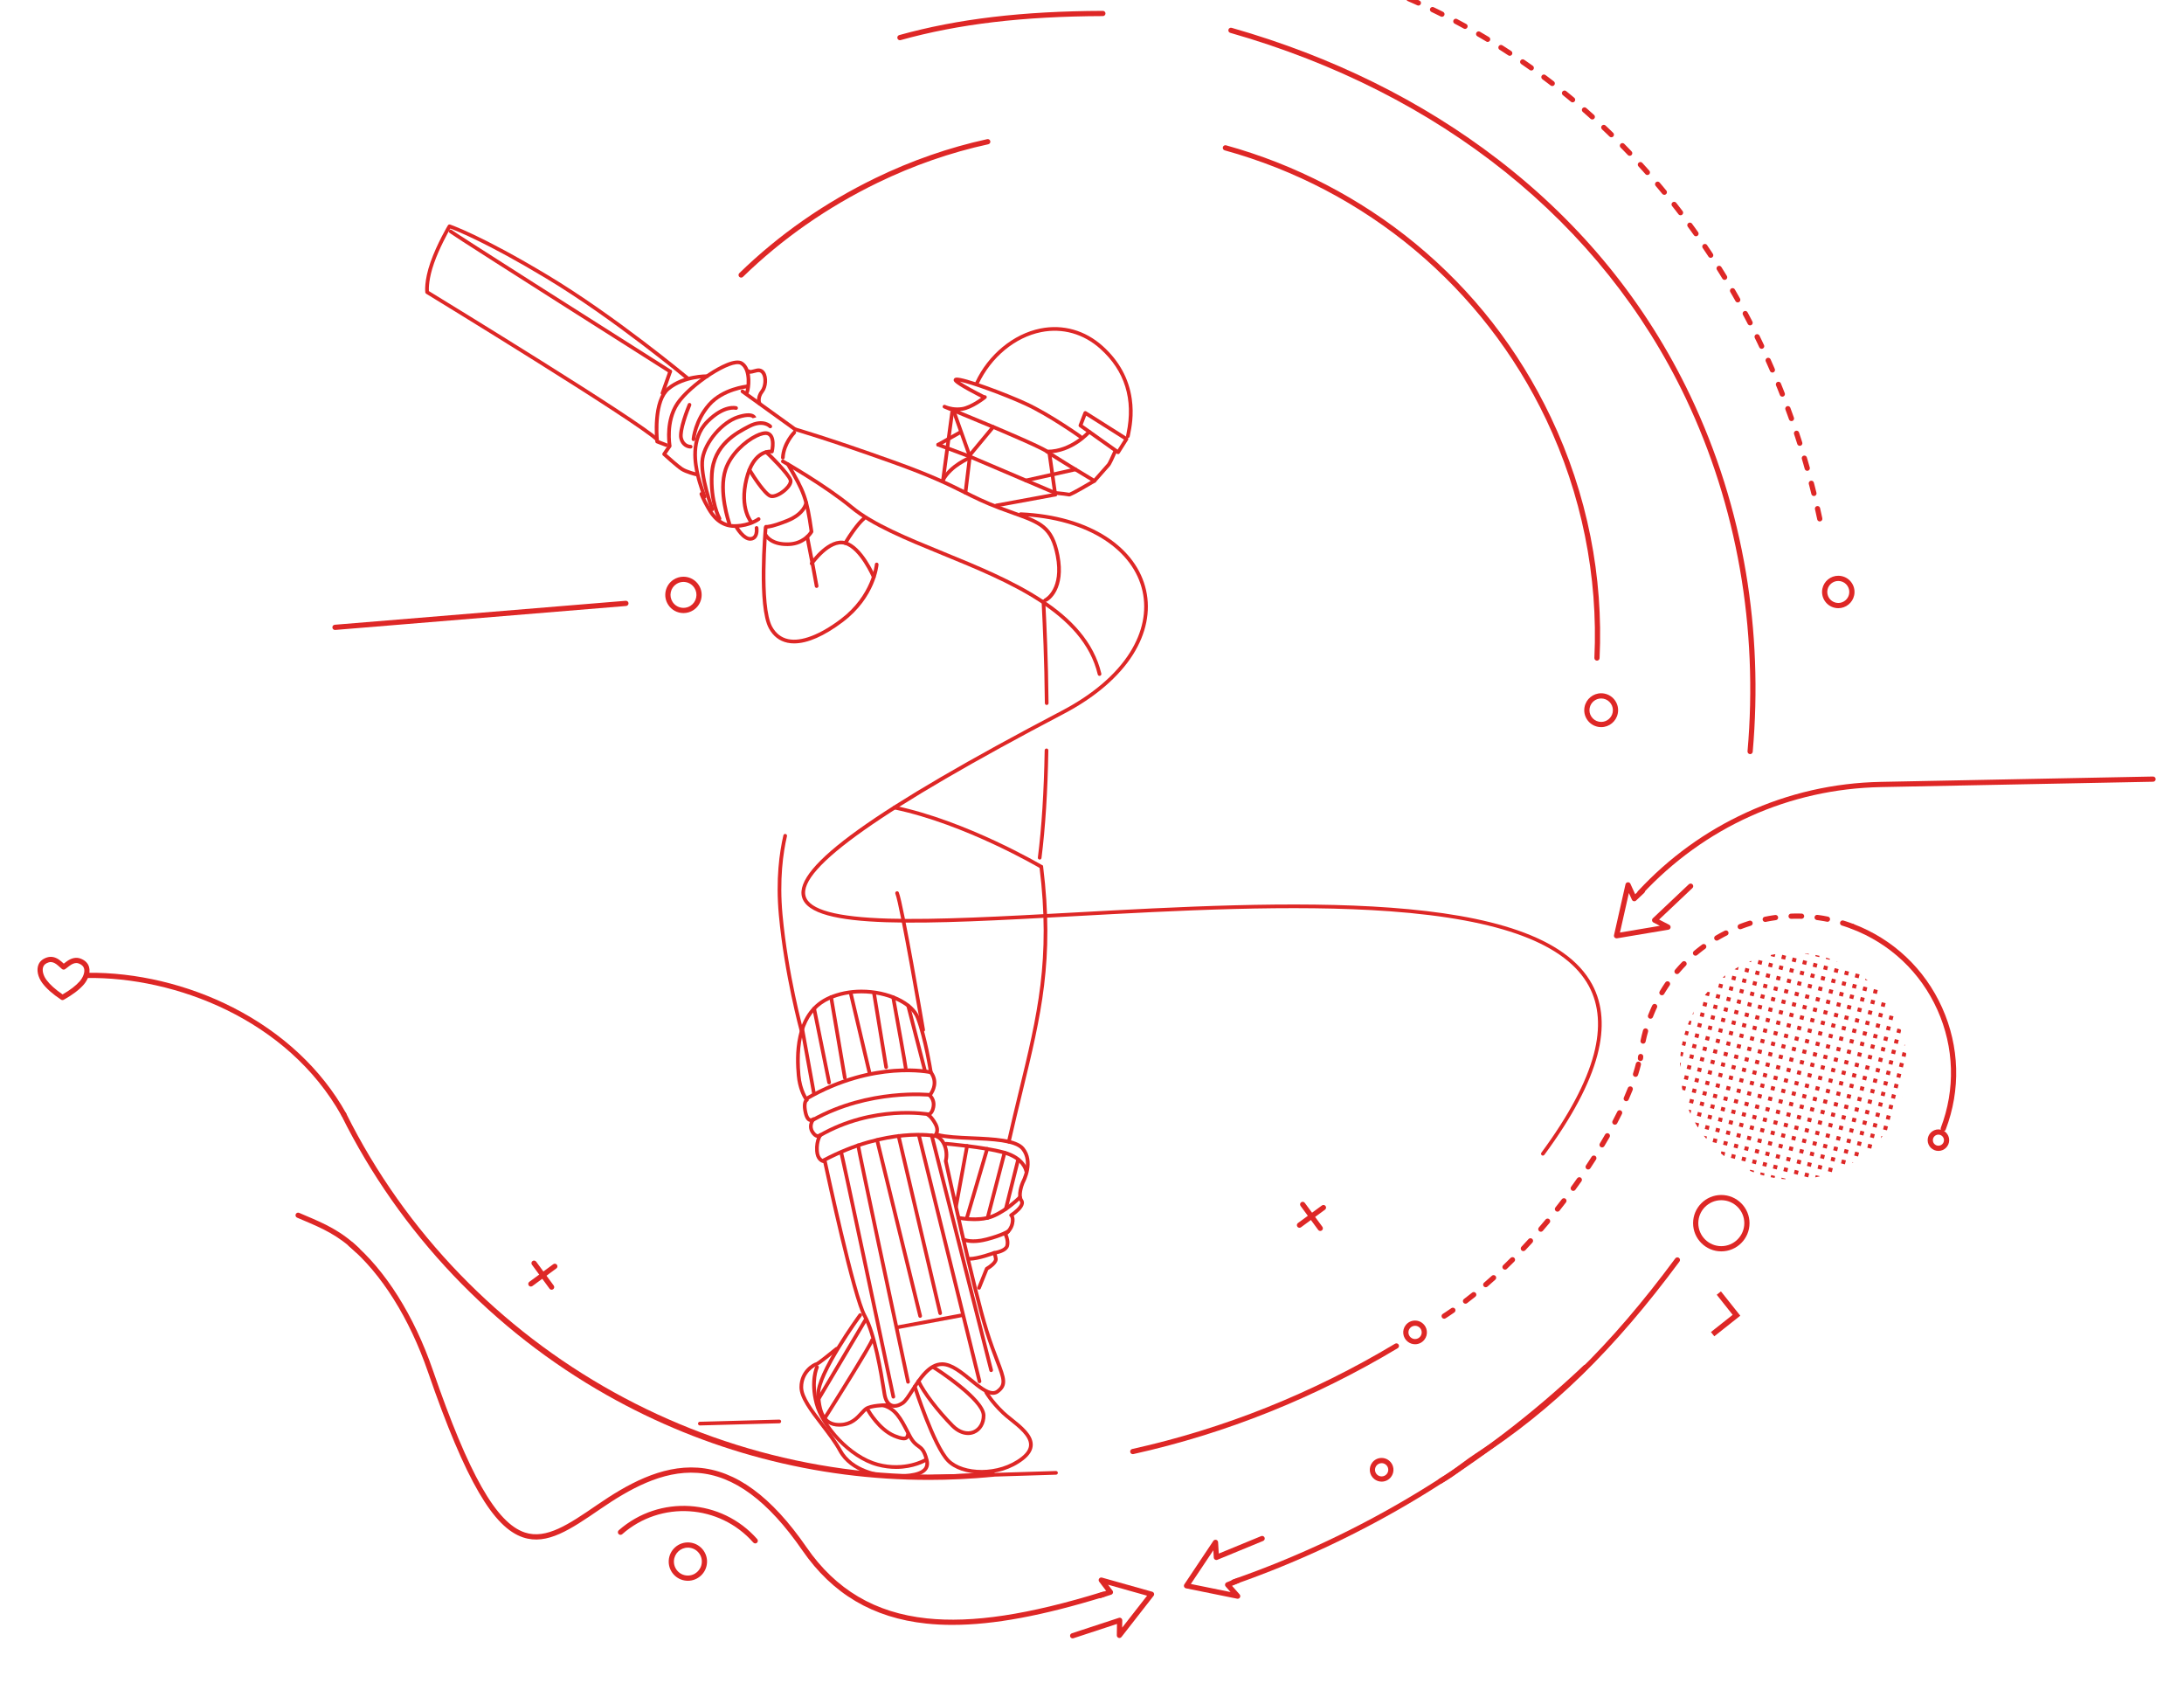 <?xml version="1.0" encoding="UTF-8"?>
<svg xmlns="http://www.w3.org/2000/svg" xmlns:xlink="http://www.w3.org/1999/xlink" viewBox="0 0 3108 2403.96">
  <defs>
    <style>
      .cls-1, .cls-2 {
        fill: #de2726;
      }
    </style>
  </defs>
    <g>
        <path class="cls-1" d="M2634.89,1321.47c3.08,1.19,6.05-1.93,4.72-4.97-.41-.93-1.11-1.6-2.08-1.97l-1.37-.52-1.37-.48-1.37-.52-1.37-.48-1.37-.48-1.37-.48-1.37-.45-1.37-.45-1.41-.44-1.86-.59c-3.42-1.04-6.2,2.93-4.05,5.79.48.63,1.11,1.08,1.86,1.3l1.82.59,1.34.41,1.34.45,1.34.45,1.34.44,1.34.48,1.34.48,1.34.48,1.3.48,1.34.48ZM2330.82,1505.45c-.3,3.23,3.41,5.27,6.01,3.23.78-.67,1.26-1.52,1.37-2.56.08-.85.15-1.74.26-2.6.37-3.27-3.42-5.34-5.98-3.3-.82.63-1.3,1.52-1.41,2.52-.11.89-.19,1.78-.26,2.71h0ZM2334.61,1480.37c-.71,3.34,3.08,5.75,5.83,3.75.74-.56,1.23-1.3,1.41-2.23,1-4.75,2.15-9.46,3.49-14.18.59-2.23-.89-4.42-3.19-4.68-1.82-.18-3.45.93-3.97,2.67-1.34,4.86-2.56,9.72-3.56,14.66h0ZM2345.34,1444.26c-1.22,3.04,1.89,6.09,4.94,4.75.89-.41,1.6-1.11,1.97-2.04l.45-1.19.52-1.3.56-1.3.52-1.3.56-1.3.56-1.3.56-1.3.56-1.3.59-1.26.89-1.89c1.3-2.86-1.22-5.9-4.27-5.2-1.11.3-1.97,1-2.45,2.04l-.93,1.97-.59,1.34-.59,1.34-.59,1.3-.56,1.34-.56,1.37-.56,1.34-.56,1.34-.56,1.37-.45,1.19ZM2361.86,1410.38c-1.08,1.82-.48,4.08,1.33,5.12,1.75,1,3.97.41,5.01-1.3l.48-.82.71-1.19.74-1.19.71-1.15.74-1.15.74-1.15.74-1.15.74-1.15.74-1.11.78-1.15.74-1.11c1.74-2.49-.15-5.94-3.19-5.79-1.19.04-2.27.63-2.9,1.6l-.82,1.15-.78,1.15-.78,1.19-.78,1.19-.78,1.19-.74,1.19-.74,1.19-.74,1.19-.74,1.22-.74,1.22-.48.82ZM2383.77,1379.69c-2.23,2.6-.08,6.57,3.3,6.09.89-.11,1.75-.56,2.3-1.26l1.6-1.82.89-1,.89-1,.89-1,.89-1,.89-1,.93-.97.93-.96.89-.96,1.04-1.08c2.49-2.52.3-6.79-3.23-6.27-.82.15-1.52.48-2.08,1.08l-1.08,1.11-.96,1-.93,1-.96,1.04-.93,1-.93,1.04-.93,1.04-.89,1.04-.93,1.04-.89,1.04-.71.82ZM2410.47,1353.12c-2.56,2.19-1.19,6.31,2.15,6.53,1,.07,1.86-.22,2.6-.85l1.49-1.22,1-.82,1.04-.85,1.04-.82,1.04-.82,1.04-.82,1.04-.82,1.04-.82,1.08-.78,1.71-1.26c1.15-.85,1.71-2.3,1.45-3.71-.56-2.67-3.64-3.9-5.83-2.3l-1.78,1.34-1.08.82-1.11.82-1.08.85-1.08.82-1.08.85-1.08.85-1.04.89-1.08.85-1.49,1.26ZM2441.25,1331.3c-.7.41-1.22,1-1.56,1.75-1.37,3.34,2.19,6.46,5.27,4.67,1.08-.63,2.15-1.26,3.23-1.86l1.15-.67,2.3-1.26,1.15-.63,1.15-.63,1.19-.59,1.15-.59,1.52-.78c3.08-1.56,2.56-6.12-.82-6.94-.85-.19-1.74-.07-2.53.3l-1.56.82-1.22.63-2.41,1.26-1.19.63-1.19.67-1.19.67-1.19.67-1.19.67-2.08,1.22ZM2475.15,1314.9c-3.04,1.15-3.19,5.49-.22,6.83.93.41,1.97.45,2.9.08l1.33-.48,1.23-.48,1.23-.45,1.22-.44,1.26-.45,1.23-.45,1.26-.41,1.26-.41,1.23-.41c.82-.26,1.71-.59,2.53-.82,1.41-.44,2.41-1.63,2.6-3.12.3-2.63-2.23-4.75-4.79-3.97l-1.34.41-1.26.41-1.3.44-1.3.45-1.3.41-1.26.45-1.3.48-1.3.45-1.26.48-1.26.48-1.37.52ZM2489.41,1309.93l2.19,7.09-2.19-7.09ZM2511.31,1304.29c-3.49.71-4.05,5.53-.78,7.01.71.33,1.52.41,2.26.26l1.82-.37,1.3-.26,1.3-.22,1.3-.26,1.3-.22,1.34-.22,1.3-.22,1.3-.19,1.3-.19,2.15-.33c3.64-.48,4.42-5.34,1.15-6.98-.71-.33-1.37-.45-2.15-.37l-2.23.33-1.34.19-1.37.22-1.34.22-1.34.22-1.37.22-1.34.26-1.34.26-1.34.26-1.89.37ZM2548.78,1299.8c-3.38.11-4.86,4.3-2.3,6.49.71.63,1.6.93,2.53.93l1.26-.04,1.34-.04,1.34-.04,1.34-.04h5.35l1.34.04,1.34.04,1.34.04c1.56.04,2.97-.89,3.57-2.34.97-2.38-.78-5.01-3.34-5.08l-1.37-.04-1.38-.04-1.37-.04h-5.57l-1.37.04-1.37.04-1.37.04-1.26.04ZM2586.43,1301.61c-3.27-.48-5.46,3.3-3.45,5.9.63.78,1.48,1.3,2.45,1.45l1.15.15,1.34.19,1.34.19,1.37.22,1.34.22,1.34.22,1.37.22,1.34.22,1.34.26,1.37.26,1.11.22c1.34.3,2.71-.19,3.57-1.22,1.86-2.15.71-5.46-2.08-6.05l-1.19-.22-1.41-.26-1.37-.26-1.41-.26-1.37-.26-1.41-.22-1.37-.22-1.41-.22-1.41-.19-1.37-.19-1.15-.15Z"/>
        <path class="cls-1" d="M2765.4,1609.54c-.44,0-.89-.08-1.32-.24-1.92-.73-2.88-2.87-2.15-4.79,20.86-54.75,19.12-114.34-4.87-167.8-24-53.46-67.38-94.38-122.16-115.23-1.92-.73-2.88-2.87-2.15-4.79.73-1.91,2.87-2.87,4.79-2.15,56.63,21.55,101.49,63.85,126.29,119.13,24.81,55.27,26.6,116.88,5.03,173.48-.56,1.48-1.97,2.39-3.47,2.39Z"/>
        <path class="cls-1" d="M2449.53,1780.32c-22.13,0-40.14-18-40.14-40.12s18-40.11,40.14-40.11,40.17,18,40.17,40.11-18.02,40.12-40.17,40.12ZM2449.53,1707.51c-18.04,0-32.72,14.67-32.72,32.69s14.68,32.69,32.72,32.69,32.75-14.67,32.75-32.69-14.69-32.69-32.75-32.69Z"/>
        <path class="cls-1" d="M508.72,1782.47c-.94,0-1.87-.35-2.6-1.06-24.67-24.13-48.69-34.33-74.12-45.14-3.06-1.3-6.13-2.6-9.23-3.94-1.88-.81-2.75-3-1.93-4.88.81-1.88,3-2.75,4.88-1.93,3.08,1.33,6.14,2.63,9.19,3.93,26.1,11.08,50.75,21.56,76.41,46.66,1.46,1.43,1.49,3.78.06,5.25-.73.74-1.69,1.12-2.65,1.12Z"/>
        <path class="cls-1" d="M2053.15,1869.3c-2.9,1.89-1.86,6.38,1.6,6.79.89.11,1.75-.07,2.45-.56,1.56-1,3.12-2.04,4.68-3.04,1.52-1.04,3.08-2.08,4.64-3.15l1.52-1.04,1.6-1.11c1.26-.89,1.86-2.45,1.49-3.97-.63-2.49-3.6-3.6-5.72-2.12-3.05,2.12-6.09,4.16-9.17,6.2l-3.08,2ZM2335.16,1514.95c.86-3.6-3.41-6.12-6.16-3.56-.52.48-.86,1.08-1.04,1.78-1.15,4.71-2.53,9.39-4.01,14.03-.96,3.15,2.27,5.9,5.24,4.45.89-.45,1.56-1.22,1.86-2.19,1.52-4.79,2.93-9.61,4.12-14.51h0ZM2323.43,1550.69c.56-1.41.22-2.97-.82-4.01-1.89-1.89-5.09-1.22-6.09,1.22-1.78,4.56-3.67,9.09-5.64,13.58-1.34,3,1.6,6.12,4.72,4.97.89-.33,1.67-1.08,2.08-1.97,2.01-4.56,3.9-9.17,5.76-13.8h0ZM2308.17,1584.79c.59-1.15.48-2.56-.22-3.67-1.6-2.37-5.16-2.19-6.42.41-2.19,4.42-4.42,8.76-6.72,13.14-.74,1.37-.52,3.04.52,4.19,1.75,1.93,4.87,1.56,6.05-.74,2.3-4.42,4.57-8.83,6.8-13.32h0ZM2290.61,1617.74c1.71-3.04-1.34-6.57-4.6-5.31-.78.33-1.45.89-1.86,1.63-2.45,4.27-4.9,8.54-7.46,12.73-1.63,2.78.74,6.16,3.9,5.57,1.04-.22,1.93-.82,2.49-1.74,2.56-4.27,5.05-8.57,7.54-12.88h0ZM2271.3,1649.66c.63-1,.74-2.15.37-3.27-1.08-2.89-4.97-3.3-6.65-.74-2.64,4.16-5.31,8.27-8.06,12.39-1.89,2.86.78,6.53,4.09,5.64.85-.26,1.59-.78,2.12-1.52,2.75-4.16,5.46-8.31,8.13-12.51h0ZM2250.54,1680.61c1.86-2.67-.37-6.27-3.6-5.79-1.04.18-1.89.7-2.49,1.52-2.82,4.05-5.68,8.05-8.58,12.02-2.04,2.82.56,6.64,3.9,5.79.85-.22,1.6-.7,2.08-1.41,2.93-4.01,5.83-8.05,8.69-12.13h0ZM2228.49,1710.66c1.78-2.34.3-5.71-2.64-5.97-1.3-.08-2.45.44-3.27,1.45-3.01,3.9-6.02,7.79-9.1,11.65-.93,1.22-1.08,2.82-.3,4.16,1.34,2.26,4.49,2.52,6.13.48,3.08-3.9,6.13-7.83,9.17-11.76h0ZM2205.2,1739.76c2.23-2.75-.22-6.75-3.71-6.01-.82.22-1.45.59-2,1.26-3.16,3.79-6.35,7.53-9.54,11.24-2.41,2.82.26,6.98,3.79,6.01.74-.22,1.3-.59,1.82-1.15,3.23-3.75,6.46-7.53,9.65-11.36h0ZM2180.7,1767.85c1.97-2.19.82-5.6-2.08-6.16-1.26-.22-2.56.22-3.42,1.15-3.3,3.64-6.65,7.27-10.03,10.84-2.27,2.41-.52,6.35,2.75,6.27,1.04-.04,1.93-.41,2.64-1.15,3.42-3.64,6.79-7.27,10.14-10.95h0ZM2154.97,1794.83c2.34-2.34.63-6.38-2.67-6.31-1,.04-1.89.37-2.56,1.08-3.49,3.49-7.02,6.94-10.55,10.35-1.11,1.04-1.45,2.67-.89,4.04,1,2.45,4.12,3.12,6.01,1.3,3.6-3.45,7.13-6.94,10.66-10.46h0ZM2127.93,1820.58c1.08-.97,1.49-2.41,1.11-3.79-.78-2.63-4.01-3.56-6.05-1.74-3.68,3.3-7.35,6.57-11.1,9.8-2.45,2.12-1.15,6.24,2.12,6.5,1,.07,2-.22,2.75-.89,3.79-3.26,7.5-6.53,11.18-9.87h0ZM2099.53,1844.81c2.79-2.26,1.15-6.68-2.41-6.61-.82,0-1.56.3-2.19.82-3.86,3.04-7.72,6.09-11.62,9.05-1.26.97-1.78,2.6-1.3,4.08.78,2.45,3.71,3.38,5.76,1.86,3.97-3.01,7.91-6.09,11.77-9.2h0Z"/>
        <path class="cls-1" d="M1612.03,2068.8c-1.7,0-3.24-1.18-3.62-2.91-.44-2,.82-3.98,2.82-4.42,130.74-28.97,256.58-79.36,374.03-149.78,1.76-1.06,4.04-.49,5.09,1.27,1.05,1.76.48,4.04-1.27,5.09-118.14,70.83-244.72,121.51-376.24,150.66-.27.06-.54.09-.81.09Z"/>
        <path class="cls-1" d="M2049.85,2110.81c-1.3,0-2.57-.69-3.25-1.9-1-1.79-.36-4.05,1.43-5.05,10.7-5.97,20.92-13.57,30.8-20.93,6.83-5.08,13.88-10.33,20.93-14.9,104.51-67.69,192.2-153.33,284.32-277.71,1.22-1.65,3.54-1.99,5.19-.77,1.65,1.22,1.99,3.54.77,5.19-92.67,125.12-180.95,211.33-286.24,279.52-6.85,4.44-13.5,9.39-20.54,14.63-10.08,7.5-20.5,15.25-31.62,21.46-.57.32-1.19.47-1.8.47Z"/>
        <path class="cls-1" d="M1755.43,2254.46c-1.53,0-2.97-.96-3.5-2.49-.68-1.93.34-4.05,2.28-4.73,186.62-65.23,354.68-167.72,499.5-304.64,1.49-1.41,3.84-1.34,5.25.15,1.41,1.49,1.34,3.84-.15,5.25-73.13,69.14-153.46,130.4-238.76,182.09-83.06,50.33-171.68,92.11-263.39,124.16-.41.14-.82.21-1.22.21Z"/>
        <path class="cls-2" d="M2540.98,1676.86l-5.57-1.41-.41,1.71c1.93.22,3.86.37,5.79.52l.19-.82Z"/>
        <path class="cls-2" d="M2526.06,1673.11l-5.53-1.41-.78,3.08c1.86.37,3.75.74,5.64,1.04l.67-2.71Z"/>
        <path class="cls-2" d="M2511.13,1669.32l-5.53-1.41-.78,3.08c1.82.56,3.68,1.08,5.53,1.56l.78-3.23Z"/>
        <path class="cls-2" d="M2496.24,1665.58l-5.57-1.41-.41,1.6c1.78.74,3.56,1.45,5.38,2.11l.59-2.3Z"/>
        <path class="cls-2" d="M2589.51,1673.26l-5.57-1.41-.78,3.19c2.08-.41,4.16-.85,6.24-1.34l.11-.45Z"/>
        <polygon class="cls-2" points="2574.59 1669.47 2569.05 1668.1 2567.64 1673.63 2573.21 1675.04 2574.59 1669.47"/>
        <polygon class="cls-2" points="2559.66 1665.73 2554.13 1664.31 2552.72 1669.88 2558.29 1671.29 2559.66 1665.73"/>
        <polygon class="cls-2" points="2544.77 1661.94 2539.2 1660.57 2537.79 1666.1 2543.36 1667.51 2544.77 1661.94"/>
        <rect class="cls-1" x="2523.48" y="1657.4" width="5.74" height="5.74" transform="translate(297.1 3702.18) rotate(-75.8)"/>
        <polygon class="cls-2" points="2514.92 1654.41 2509.35 1653.03 2507.94 1658.56 2513.5 1659.97 2514.92 1654.41"/>
        <rect class="cls-1" x="2493.63" y="1649.86" width="5.74" height="5.75" transform="translate(281.61 3667.27) rotate(-75.79)"/>
        <polygon class="cls-2" points="2485.06 1646.87 2479.49 1645.5 2478.12 1651.03 2483.65 1652.44 2485.06 1646.87"/>
        <polygon class="cls-2" points="2470.14 1643.13 2464.6 1641.72 2463.19 1647.28 2468.76 1648.69 2470.14 1643.13"/>
        <path class="cls-2" d="M2455.21,1639.34l-5.53-1.37-.74,2.89c1.6,1.34,3.27,2.63,4.9,3.93l1.37-5.45Z"/>
        <polygon class="cls-2" points="2608.23 1662.09 2602.66 1660.72 2601.25 1666.24 2606.82 1667.65 2608.23 1662.09"/>
        <rect class="cls-1" x="2586.94" y="1657.55" width="5.74" height="5.75" transform="translate(344.58 3763.52) rotate(-75.79)"/>
        <polygon class="cls-2" points="2578.37 1654.59 2572.8 1653.18 2571.39 1658.71 2576.96 1660.12 2578.37 1654.59"/>
        <rect class="cls-1" x="2557.08" y="1650.01" width="5.74" height="5.75" transform="translate(329.35 3728.89) rotate(-75.79)"/>
        <polygon class="cls-2" points="2548.52 1647.06 2542.95 1645.65 2541.58 1651.18 2547.11 1652.59 2548.52 1647.06"/>
        <polygon class="cls-2" points="2533.59 1643.27 2528.06 1641.86 2526.65 1647.43 2532.18 1648.84 2533.59 1643.27"/>
        <polygon class="cls-2" points="2518.67 1639.53 2513.13 1638.12 2511.72 1643.64 2517.29 1645.06 2518.67 1639.53"/>
        <rect class="cls-1" x="2497.42" y="1634.95" width="5.74" height="5.75" transform="translate(298.59 3659.31) rotate(-75.78)"/>
        <polygon class="cls-2" points="2488.85 1631.99 2483.28 1630.58 2481.87 1636.11 2487.44 1637.52 2488.85 1631.99"/>
        <rect class="cls-1" x="2467.56" y="1627.41" width="5.74" height="5.75" transform="translate(284.05 3625.43) rotate(-75.8)"/>
        <polygon class="cls-2" points="2459 1624.46 2453.43 1623.05 2452.02 1628.58 2457.59 1629.99 2459 1624.46"/>
        <polygon class="cls-2" points="2444.07 1620.67 2438.5 1619.27 2437.13 1624.83 2442.66 1626.24 2444.07 1620.67"/>
        <path class="cls-2" d="M2429.14,1616.93l-4.49-1.15c1.19,1.52,2.41,3.04,3.64,4.49l.86-3.34Z"/>
        <path class="cls-2" d="M2637.41,1653.63l-1.15-.3-.3,1.19c.48-.3.96-.59,1.45-.89h0Z"/>
        <rect class="cls-1" x="2620.54" y="1650.16" width="5.74" height="5.74" transform="translate(376.96 3790.38) rotate(-75.79)"/>
        <polygon class="cls-2" points="2611.98 1647.21 2606.41 1645.8 2605 1651.36 2610.57 1652.74 2611.98 1647.21"/>
        <polygon class="cls-2" points="2597.05 1643.42 2591.48 1642.01 2590.11 1647.58 2595.64 1648.99 2597.05 1643.42"/>
        <polygon class="cls-2" points="2582.12 1639.67 2576.59 1638.26 2575.18 1643.83 2580.75 1645.2 2582.12 1639.67"/>
        <polygon class="cls-2" points="2567.2 1635.89 2561.67 1634.48 2560.25 1640.05 2565.82 1641.46 2567.2 1635.89"/>
        <polygon class="cls-2" points="2552.31 1632.14 2546.74 1630.73 2545.33 1636.3 2550.9 1637.67 2552.31 1632.14"/>
        <rect class="cls-1" x="2531.02" y="1627.56" width="5.74" height="5.75" transform="translate(331.05 3686.26) rotate(-75.78)"/>
        <polygon class="cls-2" points="2522.45 1624.61 2516.88 1623.2 2515.47 1628.76 2521.04 1630.14 2522.45 1624.61"/>
        <rect class="cls-1" x="2501.17" y="1620.03" width="5.74" height="5.75" transform="translate(316.14 3651.97) rotate(-75.79)"/>
        <polygon class="cls-2" points="2492.6 1617.08 2487.03 1615.66 2485.66 1621.23 2491.19 1622.6 2492.6 1617.08"/>
        <polygon class="cls-2" points="2477.67 1613.29 2472.14 1611.88 2470.73 1617.45 2476.3 1618.86 2477.67 1613.29"/>
        <polygon class="cls-2" points="2462.75 1609.54 2457.21 1608.13 2455.8 1613.7 2461.37 1615.07 2462.75 1609.54"/>
        <rect class="cls-1" x="2441.5" y="1604.96" width="5.74" height="5.75" transform="translate(286.05 3583.12) rotate(-75.8)"/>
        <polygon class="cls-2" points="2432.93 1602.01 2427.36 1600.6 2425.95 1606.17 2431.52 1607.54 2432.93 1602.01"/>
        <path class="cls-2" d="M2418,1598.22l-5.57-1.41-.15.59c1.22,2.12,2.52,4.19,3.82,6.27l.48.11,1.41-5.57Z"/>
        <polygon class="cls-2" points="2645.58 1639.82 2640.05 1638.41 2638.64 1643.98 2644.17 1645.35 2645.58 1639.82"/>
        <polygon class="cls-2" points="2630.65 1636.04 2625.12 1634.63 2623.71 1640.19 2629.28 1641.6 2630.65 1636.04"/>
        <polygon class="cls-2" points="2615.76 1632.29 2610.2 1630.88 2608.78 1636.45 2614.35 1637.82 2615.76 1632.29"/>
        <rect class="cls-1" x="2594.48" y="1627.71" width="5.74" height="5.74" transform="translate(379.47 3748.6) rotate(-75.8)"/>
        <polygon class="cls-2" points="2585.91 1624.76 2580.34 1623.35 2578.93 1628.91 2584.5 1630.29 2585.91 1624.76"/>
        <rect class="cls-1" x="2564.62" y="1620.18" width="5.74" height="5.75" transform="translate(363.88 3713.6) rotate(-75.79)"/>
        <polygon class="cls-2" points="2556.06 1617.22 2550.49 1615.81 2549.11 1621.38 2554.65 1622.79 2556.06 1617.22"/>
        <polygon class="cls-2" points="2541.13 1613.44 2535.56 1612.03 2534.19 1617.6 2539.72 1619.01 2541.13 1613.44"/>
        <polygon class="cls-2" points="2526.2 1609.69 2520.67 1608.28 2519.26 1613.85 2524.83 1615.26 2526.2 1609.69"/>
        <polygon class="cls-2" points="2511.31 1605.91 2505.75 1604.53 2504.33 1610.06 2509.9 1611.47 2511.31 1605.91"/>
        <rect class="cls-1" x="2490.03" y="1601.36" width="5.74" height="5.75" transform="translate(325.57 3626.81) rotate(-75.78)"/>
        <polygon class="cls-2" points="2481.46 1598.37 2475.89 1597 2474.48 1602.53 2480.05 1603.94 2481.46 1598.37"/>
        <rect class="cls-1" x="2460.17" y="1593.83" width="5.74" height="5.75" transform="translate(311.03 3592.92) rotate(-75.8)"/>
        <polygon class="cls-2" points="2451.61 1590.84 2446.04 1589.47 2444.66 1594.99 2450.2 1596.41 2451.61 1590.84"/>
        <polygon class="cls-2" points="2436.68 1587.09 2431.11 1585.68 2429.74 1591.25 2435.27 1592.66 2436.68 1587.09"/>
        <polygon class="cls-2" points="2421.75 1583.31 2416.22 1581.93 2414.81 1587.46 2420.38 1588.87 2421.75 1583.31"/>
        <path class="cls-2" d="M2406.86,1579.56l-3.86-.97c.82,1.97,1.71,3.93,2.6,5.9l1.26-4.93Z"/>
        <path class="cls-2" d="M2664.3,1628.65l-5.57-1.37-1.41,5.53,5.38,1.37c.07-.07.15-.15.26-.22l1.34-5.31Z"/>
        <rect class="cls-1" x="2643.01" y="1624.11" width="5.74" height="5.74" transform="translate(419.22 3792.56) rotate(-75.79)"/>
        <polygon class="cls-2" points="2634.44 1621.12 2628.87 1619.75 2627.46 1625.28 2633.03 1626.69 2634.44 1621.12"/>
        <rect class="cls-1" x="2613.15" y="1616.58" width="5.74" height="5.75" transform="translate(403.66 3757.59) rotate(-75.78)"/>
        <polygon class="cls-2" points="2604.59 1613.59 2599.02 1612.21 2597.64 1617.74 2603.18 1619.15 2604.59 1613.59"/>
        <polygon class="cls-2" points="2589.66 1609.84 2584.13 1608.43 2582.72 1614 2588.29 1615.4 2589.66 1609.84"/>
        <polygon class="cls-2" points="2574.74 1606.05 2569.2 1604.68 2567.79 1610.21 2573.36 1611.62 2574.74 1606.05"/>
        <rect class="cls-1" x="2553.48" y="1601.51" width="5.74" height="5.75" transform="translate(373.95 3689.12) rotate(-75.8)"/>
        <polygon class="cls-2" points="2544.92 1598.52 2539.35 1597.15 2537.94 1602.68 2543.51 1604.09 2544.92 1598.52"/>
        <rect class="cls-1" x="2523.63" y="1593.98" width="5.74" height="5.75" transform="translate(358.12 3653.85) rotate(-75.78)"/>
        <polygon class="cls-2" points="2515.06 1590.99 2509.5 1589.61 2508.08 1595.14 2513.65 1596.55 2515.06 1590.99"/>
        <polygon class="cls-2" points="2500.14 1587.24 2494.57 1585.83 2493.19 1591.4 2498.73 1592.81 2500.14 1587.24"/>
        <polygon class="cls-2" points="2485.21 1583.45 2479.68 1582.08 2478.27 1587.61 2483.8 1589.02 2485.21 1583.45"/>
        <polygon class="cls-2" points="2470.28 1579.71 2464.75 1578.3 2463.34 1583.86 2468.91 1585.27 2470.28 1579.71"/>
        <polygon class="cls-2" points="2455.39 1575.96 2449.83 1574.55 2448.42 1580.08 2453.98 1581.49 2455.39 1575.96"/>
        <rect class="cls-1" x="2434.11" y="1571.38" width="5.74" height="5.74" transform="translate(312.73 3550.29) rotate(-75.79)"/>
        <polygon class="cls-2" points="2425.54 1568.43 2419.97 1567.02 2418.56 1572.55 2424.13 1573.95 2425.54 1568.43"/>
        <rect class="cls-1" x="2404.25" y="1563.85" width="5.74" height="5.75" transform="translate(297.15 3515.27) rotate(-75.78)"/>
        <path class="cls-2" d="M2678.92,1616.48l-1.52-.37-.82,3.26c.78-.96,1.56-1.93,2.34-2.89h0Z"/>
        <polygon class="cls-2" points="2668.05 1613.77 2662.48 1612.36 2661.1 1617.89 2666.63 1619.3 2668.05 1613.77"/>
        <polygon class="cls-2" points="2653.12 1609.99 2647.55 1608.58 2646.17 1614.14 2651.71 1615.55 2653.12 1609.99"/>
        <polygon class="cls-2" points="2638.19 1606.24 2632.66 1604.83 2631.25 1610.36 2636.82 1611.77 2638.19 1606.24"/>
        <rect class="cls-1" x="2616.94" y="1601.66" width="5.74" height="5.75" transform="translate(420.94 3749.97) rotate(-75.78)"/>
        <polygon class="cls-2" points="2608.38 1598.71 2602.81 1597.3 2601.39 1602.82 2606.96 1604.24 2608.38 1598.71"/>
        <rect class="cls-1" x="2587.09" y="1594.13" width="5.74" height="5.75" transform="translate(406.08 3715.72) rotate(-75.79)"/>
        <polygon class="cls-2" points="2578.52 1591.17 2572.95 1589.76 2571.54 1595.29 2577.11 1596.7 2578.52 1591.17"/>
        <polygon class="cls-2" points="2563.59 1587.39 2558.03 1585.98 2556.65 1591.54 2562.18 1592.96 2563.59 1587.39"/>
        <polygon class="cls-2" points="2548.67 1583.64 2543.1 1582.23 2541.72 1587.76 2547.26 1589.17 2548.67 1583.64"/>
        <polygon class="cls-2" points="2533.74 1579.86 2528.21 1578.44 2526.8 1584.01 2532.37 1585.42 2533.74 1579.86"/>
        <polygon class="cls-2" points="2518.85 1576.11 2513.28 1574.7 2511.87 1580.23 2517.44 1581.64 2518.85 1576.11"/>
        <rect class="cls-1" x="2497.56" y="1571.53" width="5.74" height="5.75" transform="translate(360.9 3612.37) rotate(-75.8)"/>
        <polygon class="cls-2" points="2489 1568.57 2483.43 1567.16 2482.02 1572.73 2487.59 1574.1 2489 1568.57"/>
        <rect class="cls-1" x="2467.71" y="1563.99" width="5.74" height="5.74" transform="translate(345.51 3577.57) rotate(-75.8)"/>
        <polygon class="cls-2" points="2459.14 1561.04 2453.58 1559.63 2452.2 1565.2 2457.73 1566.57 2459.14 1561.04"/>
        <polygon class="cls-2" points="2444.22 1557.26 2438.65 1555.85 2437.28 1561.41 2442.81 1562.82 2444.22 1557.26"/>
        <polygon class="cls-2" points="2429.29 1553.51 2423.76 1552.1 2422.35 1557.66 2427.92 1559.04 2429.29 1553.51"/>
        <rect class="cls-1" x="2408.04" y="1548.93" width="5.74" height="5.75" transform="translate(314.5 3507.73) rotate(-75.78)"/>
        <path class="cls-2" d="M2399.48,1545.97l-5.57-1.41-.48,1.93c.26,1.37.52,2.71.82,4.05l3.83.96,1.41-5.53Z"/>
        <path class="cls-2" d="M2686.72,1602.6l-5.53-1.41-1.41,5.57,5.31,1.34c.15-.18.26-.37.41-.59l1.23-4.9Z"/>
        <polygon class="cls-2" points="2671.83 1598.85 2666.26 1597.44 2664.85 1603.01 2670.42 1604.38 2671.83 1598.85"/>
        <rect class="cls-1" x="2650.54" y="1594.28" width="5.74" height="5.75" transform="translate(453.91 3777.44) rotate(-75.79)"/>
        <polygon class="cls-2" points="2641.98 1591.32 2636.41 1589.91 2635 1595.48 2640.57 1596.85 2641.98 1591.32"/>
        <rect class="cls-1" x="2620.69" y="1586.74" width="5.74" height="5.75" transform="translate(439.05 3743.18) rotate(-75.8)"/>
        <polygon class="cls-2" points="2612.13 1583.79 2606.56 1582.38 2605.18 1587.95 2610.71 1589.32 2612.13 1583.79"/>
        <polygon class="cls-2" points="2597.2 1580 2591.67 1578.59 2590.25 1584.16 2595.79 1585.57 2597.2 1580"/>
        <polygon class="cls-2" points="2582.27 1576.26 2576.74 1574.85 2575.33 1580.41 2580.9 1581.78 2582.27 1576.26"/>
        <rect class="cls-1" x="2561.02" y="1571.68" width="5.74" height="5.75" transform="translate(407.82 3673.14) rotate(-75.78)"/>
        <polygon class="cls-2" points="2552.46 1568.72 2546.89 1567.31 2545.47 1572.88 2551.04 1574.25 2552.46 1568.72"/>
        <rect class="cls-1" x="2531.17" y="1564.14" width="5.74" height="5.74" transform="translate(392.52 3638.44) rotate(-75.78)"/>
        <polygon class="cls-2" points="2522.6 1561.19 2517.03 1559.78 2515.62 1565.35 2521.19 1566.72 2522.6 1561.19"/>
        <polygon class="cls-2" points="2507.68 1557.4 2502.11 1555.99 2500.73 1561.56 2506.26 1562.97 2507.68 1557.4"/>
        <polygon class="cls-2" points="2492.75 1553.66 2487.22 1552.25 2485.81 1557.81 2491.34 1559.19 2492.75 1553.66"/>
        <polygon class="cls-2" points="2477.82 1549.87 2472.29 1548.46 2470.88 1554.03 2476.45 1555.44 2477.82 1549.87"/>
        <rect class="cls-1" x="2456.57" y="1545.33" width="5.74" height="5.75" transform="translate(354.91 3552.37) rotate(-75.79)"/>
        <rect class="cls-1" x="2441.64" y="1541.54" width="5.74" height="5.75" transform="translate(347.35 3535.08) rotate(-75.79)"/>
        <rect class="cls-1" x="2426.72" y="1537.8" width="5.74" height="5.75" transform="translate(339.77 3517.84) rotate(-75.79)"/>
        <polygon class="cls-2" points="2418.15 1534.81 2412.58 1533.43 2411.17 1538.96 2416.74 1540.37 2418.15 1534.81"/>
        <polygon class="cls-2" points="2403.23 1531.06 2397.66 1529.65 2396.28 1535.21 2401.81 1536.62 2403.23 1531.06"/>
        <rect class="cls-1" x="2684.15" y="1586.89" width="5.74" height="5.75" transform="translate(486 3804.02) rotate(-75.78)"/>
        <polygon class="cls-2" points="2675.58 1583.94 2670.01 1582.53 2668.64 1588.09 2674.17 1589.5 2675.58 1583.94"/>
        <polygon class="cls-2" points="2660.66 1580.15 2655.09 1578.78 2653.71 1584.31 2659.25 1585.72 2660.66 1580.15"/>
        <polygon class="cls-2" points="2645.73 1576.4 2640.2 1574.99 2638.79 1580.56 2644.36 1581.97 2645.73 1576.4"/>
        <polygon class="cls-2" points="2630.84 1572.62 2625.27 1571.25 2623.86 1576.77 2629.43 1578.18 2630.84 1572.62"/>
        <rect class="cls-1" x="2609.55" y="1568.08" width="5.74" height="5.75" transform="translate(448.05 3717.6) rotate(-75.78)"/>
        <polygon class="cls-2" points="2600.99 1565.09 2595.42 1563.71 2594 1569.24 2599.58 1570.65 2600.99 1565.09"/>
        <rect class="cls-1" x="2579.7" y="1560.54" width="5.74" height="5.75" transform="translate(433.52 3683.68) rotate(-75.8)"/>
        <polygon class="cls-2" points="2571.13 1557.55 2565.56 1556.18 2564.19 1561.71 2569.72 1563.12 2571.13 1557.55"/>
        <polygon class="cls-2" points="2556.21 1553.8 2550.64 1552.39 2549.26 1557.96 2554.79 1559.37 2556.21 1553.8"/>
        <polygon class="cls-2" points="2541.28 1550.02 2535.75 1548.65 2534.34 1554.18 2539.91 1555.59 2541.28 1550.02"/>
        <polygon class="cls-2" points="2526.35 1546.27 2520.82 1544.86 2519.41 1550.43 2524.98 1551.84 2526.35 1546.27"/>
        <polygon class="cls-2" points="2511.46 1542.49 2505.89 1541.11 2504.48 1546.64 2510.05 1548.05 2511.46 1542.49"/>
        <rect class="cls-1" x="2490.17" y="1537.94" width="5.74" height="5.75" transform="translate(387.45 3579.41) rotate(-75.79)"/>
        <polygon class="cls-2" points="2481.61 1534.95 2476.04 1533.58 2474.63 1539.11 2480.2 1540.52 2481.61 1534.95"/>
        <rect class="cls-1" x="2460.32" y="1530.41" width="5.74" height="5.75" transform="translate(372.23 3544.79) rotate(-75.79)"/>
        <polygon class="cls-2" points="2451.76 1527.42 2446.19 1526.05 2444.81 1531.58 2450.34 1532.99 2451.76 1527.42"/>
        <polygon class="cls-2" points="2436.83 1523.67 2431.3 1522.26 2429.89 1527.83 2435.46 1529.24 2436.83 1523.67"/>
        <polygon class="cls-2" points="2421.9 1519.89 2416.37 1518.51 2414.96 1524.04 2420.53 1525.45 2421.9 1519.89"/>
        <rect class="cls-1" x="2400.65" y="1515.34" width="5.74" height="5.75" transform="translate(341.56 3475.32) rotate(-75.78)"/>
        <path class="cls-2" d="M2392.09,1512.35l-1.37-.33c-.04,1.97-.07,3.93-.07,5.9h.04l1.41-5.57Z"/>
        <polygon class="cls-2" points="2694.26 1572.77 2688.73 1571.39 2687.32 1576.92 2692.89 1578.33 2694.26 1572.77"/>
        <rect class="cls-1" x="2673.01" y="1568.22" width="5.74" height="5.75" transform="translate(496.15 3779.59) rotate(-75.79)"/>
        <polygon class="cls-2" points="2664.44 1565.23 2658.87 1563.86 2657.46 1569.39 2663.03 1570.8 2664.44 1565.23"/>
        <rect class="cls-1" x="2643.15" y="1560.69" width="5.74" height="5.75" transform="translate(480.56 3744.6) rotate(-75.78)"/>
        <polygon class="cls-2" points="2634.59 1557.7 2629.02 1556.33 2627.61 1561.86 2633.18 1563.27 2634.59 1557.7"/>
        <polygon class="cls-2" points="2619.66 1553.95 2614.09 1552.54 2612.72 1558.11 2618.25 1559.52 2619.66 1553.95"/>
        <rect class="cls-1" x="2598.41" y="1549.41" width="5.71" height="5.71" transform="translate(454.24 3689.17) rotate(-75.69)"/>
        <polygon class="cls-2" points="2589.81 1546.42 2584.28 1545.01 2582.87 1550.58 2588.44 1551.99 2589.81 1546.42"/>
        <polygon class="cls-2" points="2574.92 1542.67 2569.35 1541.26 2567.94 1546.79 2573.51 1548.2 2574.92 1542.67"/>
        <rect class="cls-1" x="2553.63" y="1538.09" width="5.74" height="5.75" transform="translate(435.6 3641.45) rotate(-75.8)"/>
        <polygon class="cls-2" points="2545.07 1535.14 2539.5 1533.73 2538.09 1539.26 2543.66 1540.67 2545.07 1535.14"/>
        <rect class="cls-1" x="2523.78" y="1530.56" width="5.74" height="5.75" transform="translate(420.02 3606.47) rotate(-75.79)"/>
        <polygon class="cls-2" points="2515.21 1527.61 2509.64 1526.2 2508.27 1531.73 2513.8 1533.14 2515.21 1527.61"/>
        <polygon class="cls-2" points="2500.29 1523.82 2494.75 1522.41 2493.34 1527.98 2498.88 1529.39 2500.29 1523.82"/>
        <polygon class="cls-2" points="2485.36 1520.07 2479.83 1518.66 2478.42 1524.19 2483.99 1525.6 2485.36 1520.07"/>
        <rect class="cls-1" x="2464.11" y="1515.49" width="5.74" height="5.75" transform="translate(389.51 3537.17) rotate(-75.79)"/>
        <polygon class="cls-2" points="2455.54 1512.54 2449.97 1511.13 2448.56 1516.66 2454.13 1518.07 2455.54 1512.54"/>
        <rect class="cls-1" x="2434.26" y="1507.96" width="5.74" height="5.75" transform="translate(373.99 3502.23) rotate(-75.78)"/>
        <polygon class="cls-2" points="2425.69 1505.01 2420.12 1503.6 2418.71 1509.13 2424.28 1510.54 2425.69 1505.01"/>
        <polygon class="cls-2" points="2410.76 1501.22 2405.19 1499.81 2403.82 1505.38 2409.35 1506.79 2410.76 1501.22"/>
        <path class="cls-2" d="M2395.84,1497.47l-3.9-1c-.22,1.93-.44,3.82-.63,5.75l3.12.78,1.41-5.53Z"/>
        <path class="cls-2" d="M2707.44,1560.26l-.04-.04-.26,1.04c.11-.33.19-.67.3-1h0Z"/>
        <polygon class="cls-2" points="2698.05 1557.89 2692.48 1556.48 2691.07 1562.01 2696.64 1563.42 2698.05 1557.89"/>
        <rect class="cls-1" x="2676.76" y="1553.31" width="5.74" height="5.75" transform="translate(513.82 3772.34) rotate(-75.8)"/>
        <polygon class="cls-2" points="2668.19 1550.35 2662.62 1548.94 2661.25 1554.47 2666.78 1555.88 2668.19 1550.35"/>
        <polygon class="cls-2" points="2653.27 1546.57 2647.74 1545.16 2646.32 1550.73 2651.89 1552.14 2653.27 1546.57"/>
        <polygon class="cls-2" points="2638.34 1542.82 2632.81 1541.41 2631.4 1546.98 2636.97 1548.35 2638.34 1542.82"/>
        <rect class="cls-1" x="2617.09" y="1538.24" width="5.74" height="5.75" transform="translate(482.94 3702.68) rotate(-75.79)"/>
        <polygon class="cls-2" points="2608.52 1535.29 2602.95 1533.88 2601.54 1539.44 2607.11 1540.82 2608.52 1535.29"/>
        <rect class="cls-1" x="2587.24" y="1530.71" width="5.74" height="5.75" transform="translate(467.71 3668.04) rotate(-75.79)"/>
        <polygon class="cls-2" points="2578.67 1527.75 2573.1 1526.34 2571.69 1531.91 2577.26 1533.28 2578.67 1527.75"/>
        <polygon class="cls-2" points="2563.74 1523.97 2558.17 1522.56 2556.8 1528.13 2562.33 1529.54 2563.74 1523.97"/>
        <polygon class="cls-2" points="2548.82 1520.22 2543.28 1518.81 2541.87 1524.38 2547.44 1525.75 2548.82 1520.22"/>
        <polygon class="cls-2" points="2533.89 1516.44 2528.36 1515.03 2526.95 1520.59 2532.52 1522 2533.89 1516.44"/>
        <polygon class="cls-2" points="2519 1512.69 2513.43 1511.28 2512.02 1516.84 2517.59 1518.22 2519 1512.69"/>
        <rect class="cls-1" x="2497.71" y="1508.11" width="5.74" height="5.75" transform="translate(422.38 3564.52) rotate(-75.8)"/>
        <polygon class="cls-2" points="2489.15 1505.16 2483.58 1503.74 2482.17 1509.31 2487.74 1510.68 2489.15 1505.16"/>
        <rect class="cls-1" x="2467.86" y="1500.57" width="5.74" height="5.75" transform="translate(406.81 3529.55) rotate(-75.79)"/>
        <polygon class="cls-2" points="2459.29 1497.62 2453.72 1496.21 2452.35 1501.78 2457.88 1503.15 2459.29 1497.62"/>
        <polygon class="cls-2" points="2444.37 1493.84 2438.83 1492.43 2437.42 1497.99 2442.99 1499.4 2444.37 1493.84"/>
        <polygon class="cls-2" points="2429.44 1490.09 2423.91 1488.68 2422.5 1494.24 2428.07 1495.62 2429.44 1490.09"/>
        <rect class="cls-1" x="2408.19" y="1485.51" width="5.74" height="5.75" transform="translate(376.39 3460.34) rotate(-75.79)"/>
        <path class="cls-2" d="M2399.62,1482.56l-4.98-1.26c-.45,1.86-.82,3.75-1.19,5.6l4.75,1.19,1.41-5.53Z"/>
        <polygon class="cls-2" points="2701.8 1542.97 2696.26 1541.56 2694.85 1547.13 2700.42 1548.5 2701.8 1542.97"/>
        <rect class="cls-1" x="2680.55" y="1538.39" width="5.74" height="5.74" transform="translate(530.57 3764.2) rotate(-75.79)"/>
        <polygon class="cls-2" points="2671.98 1535.44 2666.41 1534.03 2665 1539.59 2670.57 1540.96 2671.98 1535.44"/>
        <rect class="cls-1" x="2650.69" y="1530.86" width="5.74" height="5.74" transform="translate(514.99 3729.23) rotate(-75.78)"/>
        <polygon class="cls-2" points="2642.13 1527.9 2636.56 1526.49 2635.15 1532.06 2640.72 1533.43 2642.13 1527.9"/>
        <polygon class="cls-2" points="2627.2 1524.12 2621.63 1522.71 2620.26 1528.27 2625.79 1529.68 2627.2 1524.12"/>
        <polygon class="cls-2" points="2612.27 1520.37 2606.74 1518.96 2605.33 1524.53 2610.86 1525.9 2612.27 1520.37"/>
        <polygon class="cls-2" points="2597.35 1516.58 2591.82 1515.17 2590.4 1520.74 2595.97 1522.15 2597.35 1516.58"/>
        <rect class="cls-1" x="2576.1" y="1512.04" width="5.74" height="5.75" transform="translate(477.81 3643.57) rotate(-75.8)"/>
        <rect class="cls-1" x="2561.17" y="1508.26" width="5.74" height="5.75" transform="translate(469.53 3625.57) rotate(-75.78)"/>
        <rect class="cls-1" x="2546.24" y="1504.51" width="5.74" height="5.75" transform="translate(462.23 3608.59) rotate(-75.79)"/>
        <polygon class="cls-2" points="2537.68 1501.52 2532.11 1500.15 2530.7 1505.68 2536.27 1507.08 2537.68 1501.52"/>
        <polygon class="cls-2" points="2522.75 1497.77 2517.18 1496.36 2515.81 1501.93 2521.34 1503.34 2522.75 1497.77"/>
        <polygon class="cls-2" points="2507.82 1493.98 2502.25 1492.61 2500.88 1498.14 2506.41 1499.55 2507.82 1493.98"/>
        <polygon class="cls-2" points="2492.9 1490.24 2487.36 1488.83 2485.95 1494.39 2491.52 1495.8 2492.9 1490.24"/>
        <polygon class="cls-2" points="2478.01 1486.45 2472.44 1485.08 2471.03 1490.61 2476.6 1492.02 2478.01 1486.45"/>
        <rect class="cls-1" x="2456.72" y="1481.91" width="5.74" height="5.74" transform="translate(416.84 3505.01) rotate(-75.8)"/>
        <polygon class="cls-2" points="2448.15 1478.92 2442.58 1477.55 2441.17 1483.08 2446.74 1484.49 2448.15 1478.92"/>
        <rect class="cls-1" x="2426.87" y="1474.38" width="5.74" height="5.74" transform="translate(400.97 3469.73) rotate(-75.78)"/>
        <polygon class="cls-2" points="2418.3 1471.39 2412.73 1470.01 2411.36 1475.54 2416.89 1476.95 2418.3 1471.39"/>
        <path class="cls-2" d="M2403.37,1467.64l-4.64-1.19c-.59,1.82-1.15,3.64-1.67,5.49l4.9,1.26,1.41-5.57Z"/>
        <rect class="cls-1" x="2699.22" y="1527.26" width="5.74" height="5.75" transform="translate(555.55 3774) rotate(-75.79)"/>
        <polygon class="cls-2" points="2690.66 1524.27 2685.09 1522.89 2683.68 1528.42 2689.25 1529.83 2690.66 1524.27"/>
        <polygon class="cls-2" points="2675.73 1520.52 2670.16 1519.11 2668.79 1524.67 2674.32 1526.08 2675.73 1520.52"/>
        <polygon class="cls-2" points="2660.81 1516.73 2655.27 1515.36 2653.86 1520.89 2659.43 1522.3 2660.81 1516.73"/>
        <polygon class="cls-2" points="2645.88 1512.99 2640.35 1511.57 2638.93 1517.14 2644.5 1518.55 2645.88 1512.99"/>
        <polygon class="cls-2" points="2630.99 1509.2 2625.42 1507.83 2624.01 1513.36 2629.58 1514.77 2630.99 1509.2"/>
        <rect class="cls-1" x="2609.7" y="1504.66" width="5.74" height="5.75" transform="translate(510.24 3670.48) rotate(-75.8)"/>
        <polygon class="cls-2" points="2601.13 1501.67 2595.57 1500.29 2594.15 1505.82 2599.72 1507.23 2601.13 1501.67"/>
        <rect class="cls-1" x="2579.85" y="1497.12" width="5.74" height="5.75" transform="translate(495.1 3635.95) rotate(-75.8)"/>
        <polygon class="cls-2" points="2571.28 1494.13 2565.71 1492.76 2564.34 1498.29 2569.87 1499.7 2571.28 1494.13"/>
        <polygon class="cls-2" points="2556.35 1490.39 2550.82 1488.98 2549.41 1494.54 2554.98 1495.95 2556.35 1490.39"/>
        <polygon class="cls-2" points="2541.43 1486.6 2535.89 1485.23 2534.48 1490.76 2540.05 1492.17 2541.43 1486.6"/>
        <rect class="cls-1" x="2520.18" y="1482.06" width="5.74" height="5.75" transform="translate(464.01 3566.07) rotate(-75.78)"/>
        <polygon class="cls-2" points="2511.61 1479.07 2506.04 1477.69 2504.63 1483.22 2510.2 1484.63 2511.61 1479.07"/>
        <rect class="cls-1" x="2490.32" y="1474.52" width="5.74" height="5.75" transform="translate(449.11 3531.76) rotate(-75.79)"/>
        <polygon class="cls-2" points="2481.76 1471.57 2476.19 1470.16 2474.78 1475.69 2480.35 1477.1 2481.76 1471.57"/>
        <polygon class="cls-2" points="2466.83 1467.79 2461.26 1466.38 2459.89 1471.94 2465.42 1473.35 2466.83 1467.79"/>
        <polygon class="cls-2" points="2451.9 1464.04 2446.37 1462.63 2444.96 1468.16 2450.53 1469.57 2451.9 1464.04"/>
        <polygon class="cls-2" points="2436.98 1460.25 2431.45 1458.84 2430.03 1464.41 2435.6 1465.82 2436.98 1460.25"/>
        <polygon class="cls-2" points="2422.09 1456.51 2416.52 1455.1 2415.11 1460.62 2420.68 1462.03 2422.09 1456.51"/>
        <path class="cls-2" d="M2407.16,1452.72l-2.9-.74c-.78,1.78-1.52,3.56-2.23,5.34l3.71.96,1.41-5.57Z"/>
        <polygon class="cls-2" points="2709.34 1513.13 2703.8 1511.72 2702.39 1517.29 2707.96 1518.7 2709.34 1513.13"/>
        <polygon class="cls-2" points="2694.45 1509.39 2688.88 1507.98 2687.46 1513.51 2693.04 1514.91 2694.45 1509.39"/>
        <rect class="cls-1" x="2673.16" y="1504.81" width="5.74" height="5.75" transform="translate(557.27 3731.44) rotate(-75.78)"/>
        <polygon class="cls-2" points="2664.59 1501.85 2659.02 1500.44 2657.61 1505.97 2663.18 1507.38 2664.59 1501.85"/>
        <rect class="cls-1" x="2643.3" y="1497.27" width="5.74" height="5.75" transform="translate(542.05 3696.81) rotate(-75.78)"/>
        <polygon class="cls-2" points="2634.74 1494.32 2629.17 1492.91 2627.79 1498.44 2633.33 1499.85 2634.74 1494.32"/>
        <polygon class="cls-2" points="2619.81 1490.53 2614.24 1489.12 2612.87 1494.69 2618.4 1496.1 2619.81 1490.53"/>
        <polygon class="cls-2" points="2604.88 1486.79 2599.35 1485.38 2597.94 1490.9 2603.51 1492.32 2604.88 1486.79"/>
        <rect class="cls-1" x="2583.63" y="1482.21" width="5.74" height="5.75" transform="translate(512.42 3628.36) rotate(-75.8)"/>
        <polygon class="cls-2" points="2575.07 1479.25 2569.5 1477.84 2568.09 1483.37 2573.66 1484.78 2575.07 1479.25"/>
        <rect class="cls-1" x="2553.78" y="1474.67" width="5.74" height="5.75" transform="translate(496.87 3593.42) rotate(-75.79)"/>
        <polygon class="cls-2" points="2545.21 1471.72 2539.65 1470.31 2538.23 1475.84 2543.8 1477.25 2545.21 1471.72"/>
        <polygon class="cls-2" points="2530.29 1467.93 2524.72 1466.53 2523.35 1472.09 2528.88 1473.5 2530.29 1467.93"/>
        <polygon class="cls-2" points="2515.36 1464.19 2509.79 1462.78 2508.42 1468.34 2513.95 1469.72 2515.36 1464.19"/>
        <polygon class="cls-2" points="2500.43 1460.4 2494.9 1458.99 2493.49 1464.56 2499.06 1465.97 2500.43 1460.4"/>
        <polygon class="cls-2" points="2485.55 1456.65 2479.98 1455.24 2478.57 1460.81 2484.13 1462.18 2485.55 1456.65"/>
        <rect class="cls-1" x="2464.26" y="1452.07" width="5.74" height="5.75" transform="translate(451.14 3489.49) rotate(-75.79)"/>
        <polygon class="cls-2" points="2455.69 1449.12 2450.12 1447.71 2448.71 1453.28 2454.28 1454.65 2455.69 1449.12"/>
        <rect class="cls-1" x="2434.4" y="1444.54" width="5.74" height="5.75" transform="translate(435.66 3454.62) rotate(-75.78)"/>
        <polygon class="cls-2" points="2425.84 1441.59 2420.27 1440.18 2418.89 1445.74 2424.43 1447.12 2425.84 1441.59"/>
        <path class="cls-2" d="M2408.46,1443.11l1.04.26,1.11-4.3c-.74,1.34-1.45,2.67-2.15,4.04h0Z"/>
        <path class="cls-2" d="M2712.34,1498.03l-4.79-1.22-1.41,5.57,5.57,1.41.89-3.53c-.08-.74-.15-1.48-.26-2.23h0Z"/>
        <polygon class="cls-2" points="2698.2 1494.47 2692.63 1493.06 2691.22 1498.62 2696.79 1500 2698.2 1494.47"/>
        <polygon class="cls-2" points="2683.27 1490.68 2677.7 1489.27 2676.33 1494.84 2681.86 1496.25 2683.27 1490.68"/>
        <polygon class="cls-2" points="2668.34 1486.93 2662.81 1485.52 2661.4 1491.09 2666.97 1492.46 2668.34 1486.93"/>
        <polygon class="cls-2" points="2653.42 1483.15 2647.88 1481.74 2646.47 1487.31 2652.04 1488.72 2653.42 1483.15"/>
        <polygon class="cls-2" points="2638.53 1479.4 2632.96 1477.99 2631.54 1483.56 2637.11 1484.93 2638.53 1479.4"/>
        <rect class="cls-1" x="2617.24" y="1474.82" width="5.74" height="5.75" transform="translate(544.48 3654.92) rotate(-75.79)"/>
        <polygon class="cls-2" points="2608.67 1471.87 2603.1 1470.46 2601.69 1476.02 2607.26 1477.4 2608.67 1471.87"/>
        <rect class="cls-1" x="2587.38" y="1467.29" width="5.74" height="5.75" transform="translate(529.62 3620.65) rotate(-75.8)"/>
        <polygon class="cls-2" points="2578.82 1464.34 2573.25 1462.93 2571.88 1468.49 2577.41 1469.86 2578.82 1464.34"/>
        <polygon class="cls-2" points="2563.89 1460.55 2558.36 1459.14 2556.95 1464.71 2562.52 1466.12 2563.89 1460.55"/>
        <polygon class="cls-2" points="2548.96 1456.8 2543.43 1455.39 2542.02 1460.96 2547.59 1462.33 2548.96 1456.8"/>
        <rect class="cls-1" x="2527.71" y="1452.22" width="5.74" height="5.74" transform="translate(499.21 3551.44) rotate(-75.8)"/>
        <polygon class="cls-2" points="2519.15 1449.27 2513.58 1447.86 2512.17 1453.43 2517.74 1454.8 2519.15 1449.27"/>
        <rect class="cls-1" x="2497.86" y="1444.69" width="5.74" height="5.75" transform="translate(483.97 3516.8) rotate(-75.8)"/>
        <polygon class="cls-2" points="2489.3 1441.74 2483.73 1440.33 2482.32 1445.89 2487.88 1447.27 2489.3 1441.74"/>
        <polygon class="cls-2" points="2474.37 1437.95 2468.8 1436.54 2467.42 1442.11 2472.96 1443.52 2474.37 1437.95"/>
        <polygon class="cls-2" points="2459.44 1434.2 2453.91 1432.79 2452.5 1438.36 2458.03 1439.77 2459.44 1434.2"/>
        <polygon class="cls-2" points="2444.52 1430.42 2438.98 1429.01 2437.57 1434.57 2443.14 1435.98 2444.52 1430.42"/>
        <rect class="cls-1" x="2423.26" y="1425.88" width="5.74" height="5.75" transform="translate(445.66 3430.04) rotate(-75.79)"/>
        <path class="cls-2" d="M2710.41,1485.6l-.48,1.86.85.22c-.11-.71-.26-1.41-.37-2.08h0Z"/>
        <rect class="cls-1" x="2695.62" y="1478.76" width="5.74" height="5.75" transform="translate(599.91 3733.97) rotate(-75.79)"/>
        <polygon class="cls-2" points="2687.06 1475.77 2681.49 1474.39 2680.08 1479.92 2685.65 1481.33 2687.06 1475.77"/>
        <rect class="cls-1" x="2665.77" y="1471.22" width="5.74" height="5.75" transform="translate(585.06 3699.69) rotate(-75.8)"/>
        <polygon class="cls-2" points="2657.2 1468.23 2651.63 1466.86 2650.22 1472.39 2655.79 1473.8 2657.2 1468.23"/>
        <polygon class="cls-2" points="2642.28 1464.48 2636.71 1463.07 2635.33 1468.64 2640.87 1470.05 2642.28 1464.48"/>
        <polygon class="cls-2" points="2627.35 1460.7 2621.78 1459.33 2620.41 1464.85 2625.94 1466.27 2627.35 1460.7"/>
        <polygon class="cls-2" points="2612.42 1456.95 2606.89 1455.54 2605.48 1461.11 2611.05 1462.52 2612.42 1456.95"/>
        <polygon class="cls-2" points="2597.53 1453.17 2591.96 1451.79 2590.55 1457.32 2596.12 1458.73 2597.53 1453.17"/>
        <rect class="cls-1" x="2576.24" y="1448.62" width="5.74" height="5.74" transform="translate(539.27 3595.72) rotate(-75.8)"/>
        <polygon class="cls-2" points="2567.68 1445.63 2562.11 1444.26 2560.7 1449.79 2566.27 1451.2 2567.68 1445.63"/>
        <rect class="cls-1" x="2546.39" y="1441.09" width="5.74" height="5.74" transform="translate(523.41 3560.49) rotate(-75.78)"/>
        <polygon class="cls-2" points="2537.83 1438.1 2532.26 1436.73 2530.88 1442.26 2536.42 1443.67 2537.83 1438.1"/>
        <polygon class="cls-2" points="2522.9 1434.35 2517.33 1432.94 2515.96 1438.51 2521.49 1439.92 2522.9 1434.35"/>
        <polygon class="cls-2" points="2507.97 1430.57 2502.44 1429.19 2501.03 1434.72 2506.6 1436.13 2507.97 1430.57"/>
        <rect class="cls-1" x="2486.72" y="1426.02" width="5.74" height="5.75" transform="translate(493.43 3491.7) rotate(-75.79)"/>
        <polygon class="cls-2" points="2478.16 1423.03 2472.59 1421.66 2471.18 1427.19 2476.75 1428.6 2478.16 1423.03"/>
        <rect class="cls-1" x="2456.87" y="1418.49" width="5.74" height="5.75" transform="translate(478.55 3457.41) rotate(-75.8)"/>
        <polygon class="cls-2" points="2448.3 1415.5 2442.73 1414.13 2441.32 1419.66 2446.89 1421.07 2448.3 1415.5"/>
        <path class="cls-2" d="M2433.38,1411.75l-3.16-.78c-1.23,1.41-2.45,2.89-3.68,4.38l-.11.56,5.53,1.41,1.41-5.57Z"/>
        <path class="cls-2" d="M2704.66,1464.37l-4.49-1.15-1.41,5.57,5.57,1.41,1-3.93c-.22-.63-.44-1.26-.67-1.89h0Z"/>
        <polygon class="cls-2" points="2690.81 1460.85 2685.24 1459.48 2683.86 1465 2689.4 1466.41 2690.81 1460.85"/>
        <polygon class="cls-2" points="2675.88 1457.1 2670.35 1455.69 2668.94 1461.26 2674.47 1462.67 2675.88 1457.1"/>
        <polygon class="cls-2" points="2660.95 1453.31 2655.42 1451.94 2654.01 1457.47 2659.58 1458.88 2660.95 1453.31"/>
        <rect class="cls-1" x="2639.7" y="1448.77" width="5.74" height="5.75" transform="translate(586.41 3656.79) rotate(-75.78)"/>
        <polygon class="cls-2" points="2631.14 1445.78 2625.57 1444.41 2624.16 1449.94 2629.73 1451.35 2631.14 1445.78"/>
        <rect class="cls-1" x="2609.85" y="1441.24" width="5.74" height="5.75" transform="translate(571.93 3622.85) rotate(-75.8)"/>
        <polygon class="cls-2" points="2601.28 1438.29 2595.71 1436.87 2594.3 1442.4 2599.87 1443.81 2601.28 1438.29"/>
        <polygon class="cls-2" points="2586.36 1434.5 2580.79 1433.09 2579.41 1438.66 2584.95 1440.07 2586.36 1434.5"/>
        <rect class="cls-1" x="2565.11" y="1429.96" width="5.71" height="5.71" transform="translate(545.37 3567.41) rotate(-75.7)"/>
        <polygon class="cls-2" points="2556.5 1426.97 2550.97 1425.56 2549.56 1431.12 2555.13 1432.53 2556.5 1426.97"/>
        <polygon class="cls-2" points="2541.61 1423.22 2536.04 1421.81 2534.63 1427.34 2540.2 1428.75 2541.61 1423.22"/>
        <rect class="cls-1" x="2520.33" y="1418.64" width="5.74" height="5.75" transform="translate(525.86 3518.62) rotate(-75.79)"/>
        <polygon class="cls-2" points="2511.76 1415.69 2506.19 1414.28 2504.78 1419.8 2510.35 1421.22 2511.76 1415.69"/>
        <rect class="cls-1" x="2490.47" y="1411.11" width="5.74" height="5.75" transform="translate(510.64 3483.99) rotate(-75.79)"/>
        <polygon class="cls-2" points="2481.91 1408.15 2476.34 1406.74 2474.96 1412.27 2480.5 1413.68 2481.91 1408.15"/>
        <polygon class="cls-2" points="2466.98 1404.37 2461.45 1402.96 2460.04 1408.52 2465.57 1409.93 2466.98 1404.37"/>
        <polygon class="cls-2" points="2452.05 1400.62 2446.52 1399.21 2445.11 1404.74 2450.68 1406.15 2452.05 1400.62"/>
        <polygon class="cls-2" points="2694.59 1445.97 2689.02 1444.56 2687.61 1450.09 2693.18 1451.5 2694.59 1445.97"/>
        <rect class="cls-1" x="2673.31" y="1441.39" width="5.74" height="5.74" transform="translate(618.77 3683.66) rotate(-75.78)"/>
        <polygon class="cls-2" points="2664.74 1438.43 2659.17 1437.02 2657.76 1442.59 2663.33 1443.96 2664.74 1438.43"/>
        <rect class="cls-1" x="2643.45" y="1433.85" width="5.74" height="5.74" transform="translate(603.89 3649.35) rotate(-75.79)"/>
        <polygon class="cls-2" points="2634.89 1430.9 2629.32 1429.49 2627.94 1435.06 2633.48 1436.43 2634.89 1430.9"/>
        <polygon class="cls-2" points="2619.96 1427.11 2614.43 1425.71 2613.02 1431.27 2618.59 1432.68 2619.96 1427.11"/>
        <polygon class="cls-2" points="2605.07 1423.37 2599.5 1421.96 2598.09 1427.52 2603.66 1428.9 2605.07 1423.37"/>
        <rect class="cls-1" x="2583.78" y="1418.79" width="5.74" height="5.75" transform="translate(573.65 3580.3) rotate(-75.79)"/>
        <polygon class="cls-2" points="2575.22 1415.83 2569.65 1414.42 2568.24 1419.99 2573.81 1421.36 2575.22 1415.83"/>
        <rect class="cls-1" x="2553.93" y="1411.25" width="5.74" height="5.75" transform="translate(558.01 3545.29) rotate(-75.78)"/>
        <polygon class="cls-2" points="2545.36 1408.3 2539.79 1406.89 2538.42 1412.46 2543.95 1413.83 2545.36 1408.3"/>
        <polygon class="cls-2" points="2530.44 1404.52 2524.87 1403.11 2523.49 1408.67 2529.03 1410.08 2530.44 1404.52"/>
        <polygon class="cls-2" points="2515.51 1400.77 2509.98 1399.36 2508.57 1404.92 2514.14 1406.3 2515.51 1400.77"/>
        <polygon class="cls-2" points="2500.58 1396.98 2495.05 1395.57 2493.64 1401.14 2499.21 1402.55 2500.58 1396.98"/>
        <polygon class="cls-2" points="2485.69 1393.23 2480.12 1391.83 2478.71 1397.39 2484.28 1398.76 2485.69 1393.23"/>
        <rect class="cls-1" x="2464.41" y="1388.66" width="5.74" height="5.75" transform="translate(512.35 3441.42) rotate(-75.78)"/>
        <path class="cls-2" d="M2451.61,1390.53l2.82.7.89-3.56c-1.22.97-2.49,1.89-3.71,2.86h0Z"/>
        <polygon class="cls-2" points="2683.42 1427.26 2677.89 1425.85 2676.47 1431.42 2682.01 1432.83 2683.42 1427.26"/>
        <polygon class="cls-2" points="2668.49 1423.52 2662.96 1422.11 2661.55 1427.67 2667.12 1429.05 2668.49 1423.52"/>
        <rect class="cls-1" x="2647.24" y="1418.94" width="5.74" height="5.74" transform="translate(621.34 3641.88) rotate(-75.79)"/>
        <polygon class="cls-2" points="2638.67 1415.98 2633.1 1414.57 2631.69 1420.14 2637.26 1421.51 2638.67 1415.98"/>
        <rect class="cls-1" x="2617.39" y="1411.4" width="5.74" height="5.75" transform="translate(606.2 3607.34) rotate(-75.79)"/>
        <rect class="cls-1" x="2602.46" y="1407.65" width="5.74" height="5.75" transform="translate(598.54 3590) rotate(-75.79)"/>
        <polygon class="cls-2" points="2593.89 1404.66 2588.32 1403.25 2586.95 1408.82 2592.48 1410.23 2593.89 1404.66"/>
        <polygon class="cls-2" points="2578.97 1400.92 2573.43 1399.51 2572.02 1405.07 2577.56 1406.48 2578.97 1400.92"/>
        <polygon class="cls-2" points="2564.04 1397.13 2558.51 1395.72 2557.1 1401.29 2562.67 1402.7 2564.04 1397.13"/>
        <rect class="cls-1" x="2542.79" y="1392.59" width="5.74" height="5.75" transform="translate(567.8 3520.5) rotate(-75.78)"/>
        <polygon class="cls-2" points="2534.22 1389.6 2528.65 1388.23 2527.24 1393.75 2532.81 1395.16 2534.22 1389.6"/>
        <rect class="cls-1" x="2512.94" y="1385.06" width="5.74" height="5.75" transform="translate(553.25 3486.5) rotate(-75.8)"/>
        <polygon class="cls-2" points="2504.37 1382.06 2498.8 1380.69 2497.39 1386.22 2502.96 1387.63 2504.37 1382.06"/>
        <polygon class="cls-2" points="2489.44 1378.32 2483.87 1376.91 2482.5 1382.47 2488.03 1383.88 2489.44 1378.32"/>
        <path class="cls-2" d="M2468.35,1378.91l4.75,1.19,1.19-4.64c-2,1.11-3.97,2.26-5.94,3.45h0Z"/>
        <path class="cls-2" d="M2671.57,1408.41l-4.86-1.22-1.41,5.57,5.57,1.41,1.3-5.12c-.19-.19-.41-.41-.59-.63h0Z"/>
        <polygon class="cls-2" points="2657.35 1404.81 2651.78 1403.44 2650.37 1408.97 2655.94 1410.38 2657.35 1404.81"/>
        <polygon class="cls-2" points="2642.42 1401.06 2636.85 1399.66 2635.48 1405.22 2641.01 1406.63 2642.42 1401.06"/>
        <polygon class="cls-2" points="2627.5 1397.28 2621.96 1395.91 2620.55 1401.44 2626.12 1402.85 2627.5 1397.28"/>
        <polygon class="cls-2" points="2612.57 1393.53 2607.04 1392.12 2605.63 1397.69 2611.2 1399.1 2612.57 1393.53"/>
        <polygon class="cls-2" points="2597.68 1389.75 2592.11 1388.37 2590.7 1393.9 2596.27 1395.31 2597.68 1389.75"/>
        <rect class="cls-1" x="2576.39" y="1385.2" width="5.74" height="5.75" transform="translate(600.63 3547.79) rotate(-75.79)"/>
        <polygon class="cls-2" points="2567.83 1382.21 2562.26 1380.84 2560.85 1386.37 2566.42 1387.78 2567.83 1382.21"/>
        <rect class="cls-1" x="2546.54" y="1377.67" width="5.74" height="5.75" transform="translate(585.06 3512.85) rotate(-75.78)"/>
        <polygon class="cls-2" points="2537.97 1374.68 2532.4 1373.31 2531.03 1378.84 2536.56 1380.25 2537.97 1374.68"/>
        <polygon class="cls-2" points="2523.05 1370.93 2517.52 1369.52 2516.1 1375.09 2521.67 1376.5 2523.05 1370.93"/>
        <polygon class="cls-2" points="2508.12 1367.18 2502.59 1365.77 2501.18 1371.3 2506.75 1372.71 2508.12 1367.18"/>
        <path class="cls-2" d="M2489.11,1368.26l2.71.71.48-2c-1.04.41-2.12.85-3.19,1.3h0Z"/>
        <path class="cls-2" d="M2654.6,1392.23l-.45,1.82,3.75.96c-1.08-.93-2.19-1.86-3.3-2.78h0Z"/>
        <rect class="cls-1" x="2639.85" y="1385.35" width="5.74" height="5.75" transform="translate(648.78 3609.79) rotate(-75.8)"/>
        <polygon class="cls-2" points="2631.29 1382.4 2625.72 1380.99 2624.3 1386.52 2629.87 1387.93 2631.29 1382.4"/>
        <rect class="cls-1" x="2610" y="1377.82" width="5.74" height="5.75" transform="translate(633.56 3575.17) rotate(-75.8)"/>
        <polygon class="cls-2" points="2601.43 1374.87 2595.86 1373.46 2594.49 1378.99 2600.02 1380.39 2601.43 1374.87"/>
        <polygon class="cls-2" points="2586.5 1371.08 2580.97 1369.67 2579.56 1375.24 2585.09 1376.65 2586.5 1371.08"/>
        <polygon class="cls-2" points="2571.58 1367.33 2566.05 1365.92 2564.64 1371.45 2570.2 1372.86 2571.58 1367.33"/>
        <rect class="cls-1" x="2550.33" y="1362.75" width="5.74" height="5.74" transform="translate(602.31 3505.21) rotate(-75.78)"/>
        <polygon class="cls-2" points="2541.76 1359.8 2536.19 1358.39 2534.78 1363.96 2540.35 1365.33 2541.76 1359.8"/>
        <path class="cls-2" d="M2520.26,1358.61l-.41,1.56,5.57,1.41,1.04-4.08c-2.08.33-4.16.7-6.2,1.11h0Z"/>
        <path class="cls-2" d="M2613.24,1367.56l-.07.3,2.19.56c-.7-.3-1.41-.59-2.12-.85h0Z"/>
        <path class="cls-2" d="M2598.68,1362.4l-.45,1.71,5.57,1.37.34-1.34c-1.82-.63-3.64-1.19-5.46-1.74h0Z"/>
        <path class="cls-2" d="M2583.76,1358.65l-.45,1.67,5.57,1.41.48-1.86c-1.9-.45-3.75-.85-5.61-1.22h0Z"/>
        <path class="cls-2" d="M2568.46,1356.31l-.07.26,5.57,1.38.22-.93c-1.89-.26-3.82-.48-5.72-.71h0Z"/>
        <path class="cls-1" d="M2758.5,1637.41c-8.43,0-15.3-6.86-15.3-15.29s6.86-15.33,15.3-15.33,15.33,6.88,15.33,15.33-6.88,15.29-15.33,15.29ZM2758.5,1614.22c-4.34,0-7.87,3.55-7.87,7.9s3.53,7.87,7.87,7.87,7.91-3.53,7.91-7.87-3.55-7.9-7.91-7.9Z"/>
        <path class="cls-1" d="M1526.45,2330.9c-1.56,0-3.01-.99-3.52-2.55-.64-1.95.42-4.04,2.37-4.68l66.91-21.97c1.14-.37,2.39-.17,3.36.54.97.71,1.53,1.85,1.51,3.05l-.16,10.34,35.46-45.44-55.55-15.62,6.35,8.37c.72.96.94,2.2.59,3.35-.36,1.15-1.25,2.05-2.39,2.42l-15.19,4.97c-1.95.64-4.05-.42-4.68-2.37-.64-1.95.42-4.04,2.37-4.68l10.24-3.35-9.89-13.03c-.96-1.27-1.01-3.01-.11-4.33.9-1.32,2.54-1.92,4.07-1.48l71.52,20.11c1.19.34,2.14,1.24,2.52,2.42.39,1.17.16,2.46-.6,3.44l-45.67,58.52c-.98,1.26-2.66,1.75-4.16,1.22-1.5-.53-2.5-1.96-2.48-3.56l.25-16.2-61.96,20.34c-.38.13-.77.19-1.16.19Z"/>
        <path class="cls-1" d="M1355.45,2311.73c-12.99,0-25.41-.64-37.36-1.91-75.82-8.06-133.5-42.13-176.33-104.16-48.7-70.53-97.52-106.58-149.25-110.21-50.36-3.56-97.95,23.9-137.86,51.2l-.86.59c-41.96,28.7-75.09,51.37-109.23,40.07-21.72-7.19-41.71-27.41-62.91-63.65-22.01-37.61-45.76-93.8-72.62-171.79-26.39-76.58-66.43-140.22-112.76-179.2-1.57-1.32-1.77-3.66-.45-5.23,1.32-1.57,3.66-1.77,5.23-.45,47.34,39.83,88.18,104.63,115,182.46,51.08,148.34,90.21,217.37,130.84,230.81,30.64,10.15,62.45-11.61,102.71-39.15l.86-.59c40.96-28.03,89.92-56.16,142.57-52.48,54.13,3.8,104.78,40.9,154.84,113.4,41.53,60.14,97.47,93.18,171.01,101,64.74,6.89,144.25-5.12,250.22-37.8,1.96-.6,4.04.49,4.64,2.45.6,1.96-.49,4.04-2.45,4.64-87.53,26.99-157.31,39.99-215.83,39.99Z"/>
        <path class="cls-1" d="M1761.3,2274.53c-.25,0-.49-.02-.74-.07l-72.78-14.77c-1.21-.25-2.22-1.08-2.69-2.22-.47-1.14-.34-2.45.34-3.48l41.22-61.75c.88-1.33,2.51-1.94,4.06-1.52,1.54.42,2.64,1.77,2.73,3.36l.96,16.18,60.32-24.85c1.89-.78,4.06.12,4.84,2.02.78,1.89-.12,4.06-2.02,4.84l-65.13,26.83c-1.11.46-2.37.35-3.39-.29-1.02-.64-1.66-1.73-1.73-2.92l-.61-10.33-32.01,47.95,56.51,11.47-6.93-7.85c-.79-.9-1.11-2.13-.83-3.3.27-1.17,1.09-2.13,2.2-2.59l14.78-6.09c1.89-.78,4.06.12,4.84,2.02.78,1.9-.12,4.07-2.02,4.85l-9.96,4.1,10.81,12.24c1.06,1.19,1.23,2.93.43,4.31-.67,1.16-1.91,1.86-3.21,1.86Z"/>
        <path class="cls-1" d="M2333.68,1274c-.9,0-1.81-.33-2.52-.99-1.5-1.39-1.59-3.74-.2-5.24,43.98-47.44,95.86-85.06,154.19-111.79,60.32-27.65,124.78-42.32,191.59-43.62l387.17-7.61c2.03,0,3.74,1.59,3.78,3.64.04,2.05-1.59,3.74-3.64,3.78l-387.17,7.61c-130.43,2.54-251.34,56.88-340.48,153.04-.73.79-1.73,1.19-2.72,1.19Z"/>
        <path class="cls-1" d="M2300.48,1334.97c-1.01,0-1.99-.41-2.7-1.16-.85-.9-1.2-2.16-.92-3.37l16.34-72.36c.35-1.56,1.66-2.71,3.24-2.88,1.58-.16,3.1.71,3.76,2.16l6.76,14.86,7.81-7.38c1.49-1.41,3.84-1.34,5.25.15,1.41,1.49,1.34,3.84-.15,5.25l-11.59,10.95c-.87.82-2.09,1.17-3.26.95-1.18-.23-2.17-1.01-2.66-2.11l-4.34-9.55-12.69,56.21,56.82-9.53-9.16-4.75c-1.07-.55-1.8-1.59-1.96-2.78-.17-1.19.25-2.39,1.12-3.21l51.2-48.39c1.49-1.41,3.84-1.34,5.25.15,1.41,1.49,1.34,3.84-.15,5.25l-47.41,44.8,14.38,7.47c1.42.73,2.2,2.29,1.96,3.87-.25,1.58-1.48,2.82-3.05,3.08l-73.22,12.28c-.2.03-.41.05-.61.05Z"/>
        <path class="cls-1" d="M1321.47,2105.43c-160.62,0-317.41-41.11-458.2-120.76-80.6-45.6-153.85-102.74-217.73-169.83-64.47-67.72-118.18-144.32-159.63-227.69-.91-1.83-.16-4.06,1.67-4.97,1.83-.92,4.06-.16,4.97,1.67,169.86,341.59,539.31,546.46,919.33,509.8,2.04-.21,3.85,1.3,4.05,3.34.2,2.04-1.3,3.85-3.34,4.05-30.44,2.94-60.87,4.4-91.12,4.4Z"/>
        <path class="cls-1" d="M489.23,1589.21c-1.3,0-2.56-.69-3.24-1.9-77-137.67-237.27-197.59-361.97-195.93h-.05c-2.03,0-3.68-1.63-3.71-3.66-.03-2.05,1.61-3.73,3.66-3.76,69.63-.9,143.41,16.62,207.69,49.44,70.33,35.91,125.95,87.87,160.86,150.28,1,1.79.36,4.05-1.43,5.05-.57.32-1.19.47-1.81.47Z"/>
        <path class="cls-1" d="M978.89,2248.94c-.58,0-1.15-.02-1.73-.05-7.27-.46-13.93-3.72-18.74-9.19-4.81-5.47-7.21-12.48-6.75-19.75.94-14.91,13.85-26.46,28.96-25.51,7.28.48,13.94,3.75,18.75,9.22,4.82,5.47,7.21,12.48,6.73,19.74-.9,14.33-12.86,25.56-27.23,25.56ZM978.89,2201.79c-10.46,0-19.16,8.18-19.82,18.61-.33,5.3,1.41,10.41,4.91,14.39,3.5,3.98,8.34,6.36,13.64,6.69,10.98.71,20.41-7.71,21.09-18.57.35-5.28-1.39-10.38-4.9-14.36-3.51-3.98-8.36-6.37-13.66-6.72-.42-.03-.84-.04-1.26-.04Z"/>
        <path class="cls-1" d="M1074.78,2195.82c-1.03,0-2.05-.42-2.79-1.26-48.15-54.67-131.84-60-186.55-11.87-1.54,1.35-3.88,1.2-5.24-.34-1.35-1.54-1.2-3.88.33-5.24,57.78-50.83,146.16-45.2,197.02,12.54,1.36,1.54,1.21,3.88-.33,5.24-.71.62-1.58.93-2.45.93Z"/>
        <path class="cls-1" d="M88.91,1422.81c-.72,0-1.43-.21-2.05-.62-12.01-7.97-20.99-15.94-26.7-23.67-3.07-4.16-5.22-8.8-6.21-13.41-.95-4.55-.71-8.83.69-12.41,1.91-5.03,6.09-8.61,12.4-10.61,1.69-.55,3.45-.82,5.21-.82,5.04,0,10.17,2.28,15.23,6.78l3.28,2.91,3.51-2.68c7.24-5.52,14.38-6.97,20.84-4.34,6.11,2.45,10,6.34,11.55,11.54,2.76,9.05-2.29,19.29-7.46,25.3-6.36,7.31-15.94,14.57-28.48,21.57-.56.31-1.19.47-1.81.47ZM72.25,1368.69c-.99,0-1.98.16-2.96.47-4.11,1.3-6.63,3.33-7.73,6.21-1.12,2.86-.81,6.03-.36,8.2.77,3.56,2.47,7.22,4.92,10.54,4.9,6.64,12.61,13.57,22.95,20.63,10.81-6.22,19.05-12.55,24.51-18.82,4.24-4.93,7.74-12.51,5.97-18.3-.89-2.99-3.25-5.21-7.23-6.8-1.23-.5-2.44-.74-3.7-.74-2.96,0-6.28,1.38-9.86,4.11l-5.94,4.53c-1.41,1.08-3.38,1-4.71-.17l-5.57-4.93c-3.67-3.26-7.13-4.91-10.3-4.91Z"/>
        <polygon class="cls-1" points="2449.04 1837.24 2476.56 1871.83 2439.58 1901.14 2434.79 1895.09 2465.72 1870.6 2443.03 1842.03 2449.04 1837.24"/>
        <path class="cls-1" d="M1966.15,2107.89h0c-3.78,0-7.36-1.23-10.34-3.55-7.32-5.7-8.64-16.3-2.96-23.64,3.23-4.14,8.08-6.5,13.33-6.5,3.78,0,7.36,1.23,10.33,3.55,3.55,2.76,5.81,6.75,6.37,11.22.56,4.47-.65,8.89-3.42,12.44-3.22,4.13-8.08,6.49-13.32,6.49ZM1966.19,2081.62c-2.95,0-5.67,1.33-7.47,3.64-3.18,4.1-2.44,10.04,1.66,13.23,1.67,1.3,3.66,1.98,5.78,1.98h0c2.95,0,5.67-1.33,7.47-3.64,1.54-1.98,2.22-4.45,1.91-6.95-.31-2.5-1.58-4.74-3.56-6.28-1.66-1.3-3.66-1.98-5.77-1.98Z"/>
        <path class="cls-1" d="M2490.56,1072.88c-.11,0-.22,0-.33-.01-2.04-.18-3.55-1.98-3.37-4.02,15.39-175.39-15.06-349.18-88.06-502.58-118.82-249.76-348.99-434.27-648.09-519.55-1.97-.56-3.11-2.62-2.55-4.59.56-1.97,2.61-3.11,4.59-2.55,142.9,40.74,270.51,103.81,379.29,187.46,118.86,91.4,210.87,204.46,273.47,336.05,37.81,79.44,64.43,164.06,79.12,251.52,13.95,83.06,17.19,168.82,9.64,254.9-.17,1.93-1.79,3.39-3.69,3.39ZM1280.64,57.21c-1.62,0-3.12-1.08-3.57-2.72-.55-1.98.61-4.02,2.58-4.57,83.1-23.11,175.2-34.06,289.82-34.46h.01c2.04,0,3.7,1.65,3.71,3.7,0,2.05-1.65,3.72-3.7,3.72-113.94.4-205.41,11.26-287.86,34.19-.33.09-.67.14-1,.14Z"/>
        <path class="cls-1" d="M1901.47-43.77c-3.23-1-6.02,2.6-4.27,5.49.48.78,1.23,1.34,2.12,1.63l4.27,1.3,4.27,1.34,4.23,1.34,1.34.41c3.3,1.04,6.09-2.52,4.27-5.49-.48-.74-1.15-1.3-2-1.56l-1.34-.44-4.27-1.34-4.31-1.34-4.31-1.34ZM2586.02,738.93c.41,1.82,2.04,3.04,3.9,2.93,2.27-.19,3.82-2.26,3.38-4.49l-.33-1.48-.93-4.38-.97-4.34-.96-4.34c-.85-3.56-5.76-3.9-7.09-.52-.26.74-.33,1.45-.15,2.19l.97,4.3.93,4.3.96,4.34.3,1.48ZM2593.3,737.37l-3.19-14.55-7.24,1.67,10.43,12.88ZM2577.74,702.9c.37,1.52,1.67,2.63,3.23,2.78,2.56.26,4.6-2.11,3.97-4.6l-1.04-4.16-1.08-4.27-1.11-4.3-.45-1.71c-.93-3.41-5.57-3.75-7.02-.48-.3.78-.37,1.56-.15,2.38l.45,1.67,1.08,4.27,1.08,4.27,1.04,4.16ZM2568.27,667.13c.45,1.56,1.82,2.63,3.42,2.71,2.56.07,4.42-2.26,3.75-4.75l-.67-2.34-1.22-4.23-1.23-4.27-1.04-3.45c-.37-1.26-1.34-2.19-2.6-2.52-2.82-.74-5.31,1.86-4.49,4.64l1,3.45,1.22,4.19,1.19,4.23.67,2.34ZM2557.66,631.69c1.04,3.19,5.38,3.53,6.87.52.45-.89.52-1.82.22-2.75l-1.48-4.68-1.37-4.16-1.75-5.34c-.41-1.19-1.3-2.04-2.45-2.38-2.9-.85-5.53,1.85-4.6,4.71l.37,1.15,1.37,4.16,1.34,4.16,1.49,4.6ZM2545.88,596.66c.52,1.48,1.97,2.49,3.57,2.45,2.52-.04,4.27-2.56,3.41-4.97l-.93-2.6-1.48-4.12-1.49-4.12-1.15-3.15c-.48-1.19-1.45-2.04-2.67-2.34-2.9-.63-5.31,2.15-4.31,4.94l1.15,3.12,1.49,4.08,1.49,4.12.93,2.6ZM2532.92,562c.48,1.11,1.37,1.93,2.56,2.23,2.97.7,5.46-2.12,4.34-4.94l-1.78-4.56-1.63-4.05-1.63-4.04-.48-1.19c-1.34-3.27-6.01-3.01-6.98.37-.26.85-.19,1.63.11,2.45l.48,1.15,1.63,4.01,1.6,4.04,1.78,4.53ZM2518.85,527.78c1.41,3.23,6.05,2.89,6.98-.52.22-.82.15-1.63-.19-2.41l-1-2.34-1.75-3.97-1.75-3.97-1.48-3.38c-.63-1.34-1.93-2.19-3.42-2.19-2.71.07-4.46,2.78-3.38,5.23l1.49,3.34,1.74,3.93,1.75,3.97,1,2.3ZM2503.59,494.09c1.6,3.3,6.42,2.6,7.05-1,.11-.78,0-1.45-.33-2.15l-1.89-3.97-1.86-3.93-1.89-3.9-.82-1.63c-1.48-2.97-5.72-2.71-6.83.41-.33.96-.26,1.93.19,2.86l.78,1.63,1.89,3.86,1.86,3.9,1.86,3.93ZM2487.22,460.95c1.71,3.19,6.5,2.38,6.98-1.26.11-.74-.04-1.48-.37-2.15l-.82-1.63-2-3.82-2.01-3.82-2.12-3.93c-1.71-3.19-6.54-2.26-6.94,1.34-.07.78.07,1.52.41,2.19l2.08,3.86,2.01,3.82,1.97,3.79.82,1.63ZM2469.73,428.37c1.78,3.15,6.57,2.15,6.91-1.48.07-.74-.07-1.48-.45-2.15l-1.67-3.01-2.15-3.75-2.12-3.75-1.45-2.45c-.63-1.08-1.67-1.74-2.93-1.86-2.97-.19-4.97,2.97-3.49,5.57l1.41,2.45,2.12,3.71,2.12,3.71,1.71,3.01ZM2451.09,396.42c1.86,3.04,6.5,1.97,6.87-1.6.08-.82-.11-1.56-.52-2.26l-2.6-4.27-2.27-3.64-2.26-3.67-.71-1.11c-1.97-3.04-6.68-1.82-6.87,1.82,0,.78.19,1.48.59,2.15l.67,1.08,2.26,3.64,2.23,3.64,2.6,4.23ZM2431.33,365.14c2.04,3.04,6.76,1.67,6.83-2,0-.74-.22-1.41-.63-2.08l-1.15-1.78-2.38-3.56-2.42-3.56-2.3-3.49c-1.67-2.45-5.38-2.04-6.54.67-.44,1.19-.33,2.45.37,3.49l2.3,3.45,2.38,3.56,2.38,3.53,1.15,1.78ZM2410.5,334.6c2.04,2.86,6.54,1.52,6.72-1.97.04-.89-.19-1.63-.67-2.34l-2.04-2.86-2.49-3.49-2.53-3.45-1.67-2.3c-.67-.93-1.71-1.45-2.82-1.52-3.12-.07-4.97,3.41-3.16,5.9l1.63,2.26,2.53,3.45,2.45,3.45,2.04,2.86ZM2388.56,304.8c.97,1.23,2.49,1.74,3.97,1.34,2.52-.74,3.53-3.75,1.93-5.83l-2.93-3.82-2.6-3.38-2.64-3.38-.96-1.22c-.85-1.04-2.15-1.56-3.49-1.34-2.82.48-4.08,3.71-2.34,5.97l.93,1.15,2.64,3.38,2.6,3.34,2.9,3.78ZM2365.58,275.85c.67.78,1.63,1.26,2.67,1.34,3.23.15,5.12-3.56,3.08-6.09l-1.15-1.37-2.71-3.27-2.75-3.3-2.97-3.49c-2.08-2.41-6.05-1.26-6.5,1.93-.11,1.08.15,2.08.86,2.89l2.93,3.45,2.71,3.27,2.71,3.27,1.11,1.37ZM2341.55,247.72c2.23,2.45,6.28,1.08,6.5-2.23.04-1-.26-1.97-.93-2.71l-2.01-2.23-2.86-3.19-2.86-3.15-2.26-2.49c-2.19-2.41-6.2-1-6.42,2.26-.07,1.04.26,1.97.96,2.75l2.23,2.45,2.86,3.15,2.82,3.15,1.97,2.23ZM2316.52,220.52c2.56,2.63,6.94.41,6.31-3.23-.11-.74-.44-1.37-.97-1.93l-2.9-3.01-2.97-3.08-2.97-3.04-1.52-1.56c-2.27-2.26-6.13-.82-6.35,2.41-.08,1.08.3,2.04,1.04,2.82l1.52,1.52,2.97,3.04,2.93,3.04,2.9,3.01ZM2290.46,194.25c2.67,2.56,6.98.19,6.24-3.41-.15-.74-.52-1.37-1.04-1.89l-.82-.78-3.08-2.97-3.08-2.97-3.82-3.6c-2.45-2.3-6.46-.41-6.24,2.97.11.96.48,1.78,1.19,2.45l3.75,3.56,3.08,2.93,3.04,2.97.78.74ZM2263.46,169.02c1.15,1.04,2.86,1.26,4.23.52,2.27-1.23,2.67-4.34.74-6.05l-1.74-1.56-3.19-2.82-3.19-2.86-3.01-2.63c-2.78-2.41-6.94.19-6.05,3.75.22.7.59,1.34,1.15,1.82l3.01,2.63,3.19,2.82,3.16,2.82,1.71,1.56ZM2235.54,144.78c2.75,2.26,6.76-.22,5.98-3.67-.19-.82-.59-1.52-1.26-2.04l-2.71-2.26-3.3-2.71-3.3-2.71-2.19-1.78c-2.82-2.23-6.87.45-5.9,3.9.22.78.67,1.41,1.26,1.89l2.12,1.74,3.3,2.67,3.27,2.71,2.75,2.26ZM2206.69,121.63c2.82,2.19,6.79-.48,5.83-3.93-.22-.78-.63-1.41-1.3-1.93l-3.86-2.97-3.42-2.6-3.42-2.56-1.19-.89c-2.86-2.08-6.68.52-5.79,3.93.22.82.67,1.52,1.37,2.04l1.15.85,3.38,2.56,3.41,2.56,3.83,2.93ZM2176.98,99.62c2.49,1.74,5.91-.04,5.87-3.12-.08-1.19-.59-2.23-1.6-2.93l-1.56-1.11-3.53-2.49-3.53-2.45-3.6-2.49c-3.01-2.04-6.79.93-5.57,4.3.26.78.74,1.34,1.41,1.82l3.53,2.45,3.49,2.45,3.49,2.45,1.6,1.11ZM2146.46,78.77c1.26.82,2.82.82,4.08-.04,2.19-1.48,2.19-4.71-.04-6.16l-2.9-1.89-3.6-2.34-3.64-2.34-2.41-1.52c-3.04-1.89-6.72,1.19-5.42,4.53.3.74.78,1.34,1.45,1.74l2.41,1.52,3.6,2.3,3.56,2.34,2.9,1.86ZM2115.12,59.1c3.04,1.82,6.65-1.22,5.35-4.56-.3-.74-.82-1.37-1.52-1.78l-4.34-2.6-3.71-2.19-3.75-2.19-1.04-.63c-2.56-1.45-5.72.48-5.57,3.41.07,1.26.74,2.41,1.86,3.04l1,.59,3.71,2.15,3.71,2.19,4.31,2.56ZM2083.08,40.69c3.08,1.67,6.57-1.52,5.16-4.79-.33-.74-.89-1.37-1.6-1.74l-2.19-1.19-3.83-2.08-3.82-2.04-3.3-1.78c-1.08-.56-2.45-.56-3.53.04-2.56,1.45-2.53,5.16.07,6.53l3.27,1.74,3.79,2.04,3.79,2.04,2.19,1.22ZM2050.33,23.48c1.3.67,2.9.48,4.01-.45,2.08-1.71,1.71-4.97-.71-6.16l-3.97-2-3.94-1.93-3.94-1.89-1.56-.74c-2.97-1.45-6.27,1.56-5.05,4.64.33.89,1,1.63,1.86,2.04l1.52.74,3.9,1.89,3.9,1.93,3.97,1.93ZM2016.95,7.59c3.23,1.45,6.42-2,4.79-5.16-.41-.71-1-1.26-1.74-1.6l-2.04-.93-4.01-1.78-4.01-1.78-3.57-1.56c-2.64-1.15-5.61,1.08-5.16,3.93.19,1.26,1.04,2.34,2.19,2.86l3.53,1.56,4.01,1.74,3.97,1.78,2.04.93ZM1982.94-7.03c3.12,1.26,6.13-1.86,4.79-4.94-.41-.89-1.04-1.52-1.97-1.93l-4.31-1.74-4.12-1.63-4.12-1.63-1.34-.48c-1.37-.56-2.9-.22-3.94.82-1.89,1.89-1.23,5.12,1.26,6.09l1.3.52,4.08,1.6,4.08,1.63,4.27,1.71ZM1948.44-20.28c3.19,1.15,6.13-2.26,4.53-5.23-.45-.85-1.12-1.45-2.01-1.74l-2.71-1-4.2-1.48-4.23-1.48-2.93-1.04c-3.12-1.08-6.02,2.23-4.49,5.19.41.85,1.19,1.52,2.08,1.82l2.9,1,4.2,1.48,4.16,1.48,2.71,1Z"/>
        <path class="cls-1" d="M2272.64,939.88c-.06,0-.12,0-.18,0-2.05-.1-3.63-1.83-3.53-3.88,5.45-116.14-18.32-233.49-68.74-339.37-89.43-187.72-256.13-327.22-457.36-382.73-1.97-.54-3.13-2.59-2.59-4.56.54-1.98,2.59-3.13,4.56-2.59,97.92,27.01,190.96,75.24,269.06,139.47,82.1,67.52,147.04,150.7,193.02,247.21,25.89,54.37,44.91,111.58,56.53,170.04,11.29,56.81,15.64,114.97,12.92,172.87-.09,1.99-1.73,3.54-3.7,3.54ZM1054.69,394.97c-.97,0-1.93-.38-2.66-1.12-1.43-1.47-1.4-3.82.07-5.25,56.24-54.73,121.5-100.29,193.98-135.42,51.28-24.85,104.7-43.42,158.79-55.21,2-.44,3.98.83,4.41,2.84.44,2-.83,3.98-2.83,4.42-53.52,11.66-106.38,30.04-157.13,54.63-71.76,34.78-136.37,79.89-192.04,134.06-.72.7-1.65,1.05-2.59,1.05Z"/>
        <path class="cls-1" d="M2013.76,1912.45h0c-3.78,0-7.35-1.23-10.34-3.56-3.56-2.75-5.83-6.73-6.4-11.2-.57-4.46.64-8.88,3.41-12.45,3.23-4.14,8.08-6.5,13.33-6.5,3.78,0,7.35,1.23,10.33,3.55,3.55,2.75,5.82,6.72,6.38,11.19.56,4.48-.66,8.91-3.43,12.46-3.2,4.13-8.04,6.51-13.28,6.51ZM2013.76,1886.17c-2.95,0-5.67,1.33-7.47,3.64-1.54,1.99-2.22,4.46-1.9,6.96.32,2.5,1.59,4.72,3.59,6.27,1.68,1.31,3.68,2,5.79,2,2.92,0,5.63-1.33,7.42-3.64,1.56-2,2.24-4.48,1.93-6.98-.31-2.49-1.58-4.71-3.57-6.25-1.67-1.3-3.67-1.99-5.78-1.99Z"/>
        <path class="cls-1" d="M2278.61,1034.48c-1.55,0-3.11-.15-4.64-.45-6.33-1.25-11.79-4.88-15.38-10.21-3.59-5.34-4.88-11.76-3.63-18.08,2.2-11.26,12.14-19.44,23.63-19.44,1.55,0,3.1.15,4.63.45,6.33,1.25,11.79,4.88,15.38,10.23,3.59,5.35,4.88,11.77,3.63,18.07-2.19,11.26-12.12,19.44-23.62,19.44ZM2278.59,993.71c-7.95,0-14.83,5.66-16.35,13.45-.87,4.38.02,8.82,2.51,12.51,2.48,3.69,6.27,6.21,10.65,7.07,1.05.21,2.14.31,3.21.31,7.95,0,14.82-5.66,16.34-13.45.87-4.37-.02-8.8-2.51-12.5-2.49-3.7-6.27-6.22-10.65-7.09-1.05-.2-2.13-.31-3.2-.31Z"/>
        <path class="cls-1" d="M1878.86,1751.26c-1.14,0-2.26-.52-2.99-1.51l-25.06-34.07c-1.21-1.65-.86-3.97.79-5.19,1.65-1.21,3.97-.86,5.19.79l25.06,34.07c1.21,1.65.86,3.97-.79,5.19-.66.49-1.43.72-2.2.72Z"/>
        <path class="cls-1" d="M1849.27,1746.73c-1.14,0-2.27-.52-3-1.52-1.21-1.65-.85-3.98.8-5.19l34.12-25.01c1.65-1.21,3.97-.86,5.19.8,1.21,1.65.85,3.98-.8,5.19l-34.12,25.01c-.66.49-1.43.72-2.19.72Z"/>
        <path class="cls-1" d="M785.01,1834.87c-1.14,0-2.26-.52-2.99-1.51l-25.03-34.07c-1.21-1.65-.86-3.97.79-5.19,1.65-1.21,3.97-.86,5.19.79l25.03,34.07c1.21,1.65.86,3.97-.79,5.19-.66.49-1.43.72-2.19.72Z"/>
        <path class="cls-1" d="M755.46,1830.34c-1.14,0-2.27-.52-2.99-1.51-1.21-1.65-.86-3.97.79-5.19l34.09-25.05c1.65-1.21,3.97-.86,5.19.79,1.21,1.65.86,3.97-.79,5.19l-34.09,25.05c-.66.49-1.43.72-2.2.72Z"/>
        <path class="cls-1" d="M2616.04,865.26h0c-1.58,0-3.18-.17-4.74-.49-12.46-2.6-20.48-14.86-17.88-27.32,2.22-10.62,11.72-18.32,22.58-18.32,1.59,0,3.19.17,4.76.49,6.03,1.26,11.22,4.79,14.59,9.94,3.38,5.15,4.54,11.31,3.28,17.35-2.23,10.64-11.73,18.36-22.59,18.36ZM2616,826.54c-7.37,0-13.81,5.22-15.32,12.42-1.76,8.46,3.68,16.77,12.13,18.54,1.06.22,2.15.34,3.23.34,7.37,0,13.82-5.24,15.33-12.46.86-4.09.07-8.26-2.22-11.76-2.29-3.49-5.81-5.89-9.9-6.75-1.07-.22-2.16-.34-3.24-.34Z"/>
        <path class="cls-1" d="M972.66,872.22c-8.87,0-17.01-4.44-21.79-11.86-3.75-5.82-5.01-12.75-3.55-19.5,1.46-6.75,5.48-12.53,11.3-16.28,4.19-2.69,9.01-4.11,13.97-4.11,8.85,0,16.99,4.43,21.79,11.86,3.75,5.8,5.01,12.73,3.54,19.49-1.47,6.75-5.48,12.54-11.29,16.29-4.19,2.69-9.02,4.11-13.98,4.11ZM972.6,827.89c-3.53,0-6.97,1.01-9.95,2.93-4.16,2.67-7.02,6.8-8.06,11.61-1.04,4.81-.14,9.75,2.53,13.91,3.41,5.3,9.22,8.46,15.55,8.46,3.53,0,6.98-1.01,9.96-2.93,4.14-2.67,7-6.81,8.05-11.63,1.05-4.82.16-9.75-2.52-13.89-3.43-5.3-9.24-8.46-15.56-8.46Z"/>
        <path class="cls-1" d="M476.71,896.24c-1.91,0-3.53-1.47-3.69-3.41-.17-2.04,1.35-3.83,3.39-4l414.01-34.1c2.04-.16,3.83,1.35,4,3.39.17,2.04-1.35,3.83-3.39,4l-414.01,34.1c-.1,0-.21.01-.31.01Z"/>
        <path class="cls-1" d="M1591.17,646.07c-.54,0-1.07-.17-1.52-.48,0,0-50.35-35.77-53.65-38.11-.98-.69-1.36-1.97-.93-3.09l6.94-17.85c.28-.73.88-1.29,1.62-1.54.74-.24,1.55-.14,2.21.27l58.63,37.07c1.22.77,1.58,2.39.81,3.61l-11.92,18.89c-.38.61-1,1.03-1.71,1.17-.17.03-.34.05-.51.05ZM1540.69,604.39c8.13,5.77,40.83,29,49.74,35.33l9.05-14.34-53.74-33.98-5.05,12.99Z"/>
        <path class="cls-1" d="M1537.51,623.88c-.53,0-1.05-.16-1.51-.48-.44-.31-43.93-31.17-77.11-46.44-29.99-13.83-76.64-30.72-92.84-34.01,6.85,4.66,21.55,12.73,34.81,19.35,1.29.65,1.82,2.22,1.17,3.51-.64,1.29-2.21,1.82-3.51,1.17-.1-.05-10.31-5.15-20.3-10.67-21.75-12.02-21.36-14.21-20.99-16.32.1-.57.65-2.46,3.4-2.77,10.5-1.18,70.06,20.98,100.45,34.99,33.62,15.47,77.51,46.61,77.95,46.93,1.18.84,1.45,2.47.62,3.65-.51.72-1.32,1.1-2.13,1.1Z"/>
        <path class="cls-1" d="M1557.38,686.78c-.46,0-.92-.12-1.34-.37-2.4-1.44-58.86-35.26-67.49-41.88-6.85-5.28-60.28-28.09-80.29-36.44l-62.77-26.1c-1.58-.58-2.5-1.04-2.63-1.1-1.26-.63-1.79-2.15-1.21-3.43.59-1.28,2.08-1.87,3.38-1.33l2.14.89c3.55,1.31,11.56,3.61,21.33,2.24,13.39-1.88,31.33-16.19,31.51-16.33,1.12-.9,2.77-.73,3.68.4.9,1.13.72,2.77-.4,3.68-.78.63-19.26,15.35-34.06,17.43-1.14.16-2.27.28-3.36.36l44.4,18.46c2.97,1.24,72.68,30.34,81.46,37.12,7.53,5.78,55.04,34.37,65.12,40.42,4.43-5.05,17.45-19.88,18.86-21.32.99-1.18,5.15-9.96,8.42-17.41.58-1.32,2.13-1.92,3.45-1.34,1.32.58,1.92,2.13,1.34,3.45-2.79,6.35-7.75,17.27-9.51,19-1.26,1.29-14.91,16.83-20.06,22.71-.51.58-1.24.89-1.97.89Z"/>
        <path class="cls-1" d="M1459.91,686.18c-1.2,0-2.28-.83-2.55-2.05-.31-1.41.57-2.81,1.98-3.12l70.44-15.73c1.41-.32,2.81.57,3.12,1.98.31,1.41-.57,2.81-1.98,3.12l-70.44,15.73c-.19.04-.38.06-.57.06Z"/>
        <path class="cls-1" d="M1501.71,706.33c-1.28,0-2.4-.94-2.59-2.25l-8.35-59c-.2-1.43.79-2.75,2.22-2.96,1.43-.2,2.75.79,2.96,2.22l8.36,59c.2,1.43-.79,2.75-2.22,2.96-.12.02-.25.03-.37.03Z"/>
        <path class="cls-1" d="M1342.02,685.44c-.12,0-.23,0-.35-.02-1.43-.19-2.44-1.51-2.24-2.94l12.92-96c.19-1.43,1.51-2.43,2.94-2.24,1.43.19,2.44,1.51,2.24,2.94l-12.92,96c-.18,1.31-1.3,2.27-2.59,2.27Z"/>
        <path class="cls-1" d="M1335.08,635.31c-.92,0-1.8-.48-2.28-1.34-.71-1.26-.26-2.85,1-3.56l30.97-17.4c1.26-.71,2.85-.26,3.56,1,.71,1.26.26,2.85-1,3.56l-30.97,17.4c-.41.23-.85.34-1.28.34Z"/>
        <path class="cls-1" d="M1378.81,648.04c-1.08,0-2.08-.67-2.46-1.74l-21.2-59.41c-.49-1.36.22-2.86,1.58-3.34,1.37-.49,2.86.23,3.34,1.59l21.2,59.41c.49,1.36-.22,2.86-1.58,3.34-.29.1-.59.15-.88.15Z"/>
        <path class="cls-1" d="M1373.92,703.59c-.11,0-.21,0-.32-.02-1.44-.17-2.46-1.48-2.28-2.91l6.54-53.88c.06-.5.26-.97.58-1.36l32.94-39.67c.93-1.11,2.57-1.26,3.68-.34,1.11.92,1.26,2.57.34,3.68l-32.44,39.08-6.44,53.12c-.16,1.33-1.29,2.3-2.59,2.3Z"/>
        <path class="cls-1" d="M1521.46,706.33c-.35,0-.58-.08-.8-.17-1.28-.38-10.95-1.49-19.53-2.33-.27-.03-.53-.09-.77-.2l-121.23-51.66-44.97-16.84c-1.35-.51-2.04-2.01-1.53-3.37.51-1.35,2.01-2.04,3.37-1.53l45.08,16.88,120.97,51.54c7.57.74,16.52,1.71,19.62,2.38,3.31-1.2,19.74-10.47,34.38-19.14,1.24-.74,2.85-.33,3.58.92.74,1.24.32,2.85-.92,3.58-29.64,17.54-35.35,19.92-37.25,19.92Z"/>
        <path class="cls-1" d="M1417.87,721.73c-1.24,0-2.34-.88-2.57-2.14-.26-1.42.68-2.78,2.1-3.05l83.84-15.4c1.41-.26,2.78.68,3.04,2.1.26,1.42-.68,2.78-2.1,3.05l-83.84,15.4c-.16.03-.32.04-.48.04Z"/>
        <path class="cls-1" d="M1342.01,685.44c-.42,0-.85-.1-1.24-.32-1.27-.69-1.74-2.28-1.06-3.55,11.61-21.45,38.13-32.1,39.25-32.55,1.34-.53,2.86.13,3.39,1.47.53,1.34-.13,2.86-1.47,3.39-.26.1-25.88,10.42-36.57,30.17-.47.87-1.37,1.37-2.3,1.37Z"/>
        <path class="cls-1" d="M1605.09,623.16s-.04,0-.06,0c-1.42-.03-2.55-1.15-2.55-2.57,0-.77.2-1.78.71-4.2,10.04-48.33-2.5-88.72-37.27-120.02-23.91-21.51-53.87-29.98-84.38-23.85-36.89,7.42-70.9,35.54-88.77,73.38-.62,1.31-2.18,1.86-3.48,1.25-1.31-.62-1.87-2.18-1.25-3.48,18.56-39.31,53.99-68.53,92.47-76.27,32.16-6.47,63.74,2.44,88.91,25.09,23.18,20.88,37.03,46.12,41.17,75.04,3.3,23.11-.6,41.9-2.27,49.93-.29,1.37-.58,2.79-.6,3.16-.07,1.4-1.22,2.54-2.62,2.54Z"/>
        <path class="cls-1" d="M2195.62,1644.07c-.54,0-1.08-.17-1.55-.51-1.16-.86-1.41-2.5-.55-3.66,38.9-52.72,64.01-99.9,74.62-140.22,9.83-37.35,7.47-69.88-7.01-96.71-32.43-60.09-125.09-94.93-283.27-106.49-137.8-10.08-303.81-.98-450.27,7.04-208.45,11.42-373.1,20.43-386.24-27.22-11.86-43.01,102.28-124.86,370.07-265.39,43.62-22.88,77.02-51.45,96.6-82.62,18-28.66,24.18-58.85,17.85-87.31-6.4-28.77-25.04-53.93-53.92-72.76-30.91-20.15-72.3-31.95-119.7-34.11-1.44-.07-2.56-1.29-2.49-2.73.07-1.44,1.33-2.57,2.73-2.49,48.33,2.2,90.62,14.29,122.31,34.95,30.05,19.59,49.47,45.88,56.17,76.01,6.63,29.84.23,61.38-18.52,91.23-20.08,31.95-54.17,61.16-98.6,84.47-258.04,135.41-378.24,220.25-367.46,259.36,5.34,19.38,43.92,29.85,117.94,32.01,68.83,2.01,163.13-3.16,262.97-8.62,295.68-16.19,663.67-36.35,738.44,102.19,15.13,28.03,17.64,61.85,7.46,100.52-10.78,40.96-36.17,88.73-75.47,141.99-.51.7-1.3,1.06-2.11,1.06Z"/>
        <path class="cls-1" d="M1487.79,856.33c-1.14,0-2.19-.75-2.51-1.9-.39-1.37.38-2.8,1.74-3.22.59-.28,24.5-13.71,15.44-60.27-7.69-39.49-23.26-45.06-60.85-58.5-6.06-2.17-12.94-4.63-20.31-7.43-21.43-8.12-35.28-15.06-49.96-22.4-21.67-10.85-46.23-23.14-102.08-43.11-93.23-33.38-138.22-46.21-138.67-46.33-1.39-.39-2.2-1.84-1.8-3.23.39-1.39,1.84-2.2,3.23-1.8.44.13,45.58,12.99,139,46.44,56.15,20.08,80.86,32.45,102.66,43.36,15.18,7.6,28.29,14.16,49.47,22.19,7.33,2.79,14.18,5.23,20.22,7.39,38.43,13.74,55.96,20.01,64.23,62.42,9.27,47.61-14.09,64.86-19.08,66.29-.24.07-.48.1-.72.1Z"/>
        <path class="cls-1" d="M1564.73,961.57c-1.18,0-2.26-.81-2.54-2.01-20.84-87.76-127.53-131.39-221.66-169.88-51.5-21.06-100.15-40.96-130.36-66.06-36.86-30.63-96.78-64.63-97.38-64.97-1.26-.71-1.7-2.31-.99-3.57.71-1.26,2.31-1.7,3.56-.99.61.34,60.94,34.58,98.15,65.5,29.59,24.59,77.88,44.34,129,65.24,95.29,38.97,203.3,83.13,224.77,173.51.33,1.41-.54,2.82-1.94,3.15-.2.05-.41.07-.61.07Z"/>
        <path class="cls-1" d="M1114.07,653.68s-.09,0-.13,0c-1.44-.07-2.55-1.3-2.48-2.74,1.04-20.94,16.32-36.81,16.97-37.47,1.01-1.03,2.67-1.05,3.7-.05,1.03,1.01,1.06,2.66.05,3.7-.15.15-14.55,15.16-15.49,34.08-.07,1.4-1.23,2.49-2.61,2.49Z"/>
        <path class="cls-1" d="M1131.29,613.26c-.53,0-1.06-.16-1.53-.49l-74.71-53.81c-1.17-.84-1.44-2.48-.59-3.65.84-1.17,2.48-1.44,3.65-.59l74.71,53.81c1.17.84,1.44,2.48.59,3.65-.51.71-1.31,1.09-2.12,1.09Z"/>
        <path class="cls-1" d="M1202.88,775.21c-.46,0-.93-.12-1.35-.38-1.24-.75-1.63-2.36-.88-3.59,16.97-27.96,26.77-35.24,27.18-35.53,1.17-.85,2.81-.59,3.65.58.85,1.17.59,2.8-.57,3.65-.15.11-9.56,7.29-25.78,34.02-.49.81-1.35,1.26-2.24,1.26Z"/>
        <path class="cls-1" d="M1243.43,823.49c-1.02,0-1.99-.6-2.41-1.59-.17-.41-17.49-40.61-38.87-46.79-20.84-6.05-44.71,27.77-44.95,28.11-.83,1.18-2.46,1.48-3.64.65-1.19-.83-1.48-2.46-.65-3.64,1.06-1.52,26.31-37.22,50.7-30.15,23.75,6.87,41.48,48.02,42.23,49.77.57,1.33-.05,2.86-1.38,3.43-.33.14-.68.21-1.02.21Z"/>
        <path class="cls-1" d="M1130.16,915.37c-3.38,0-6.61-.33-9.68-.99-11.35-2.43-20.19-9.27-26.26-20.34-17.08-31.14-7.66-138.97-7.26-143.55.13-1.44,1.4-2.5,2.84-2.37,1.44.13,2.5,1.4,2.37,2.84-.1,1.11-9.69,110.81,6.63,140.56,5.31,9.67,12.97,15.64,22.77,17.74,18.57,3.98,45.12-6.15,74.76-28.51,44.59-33.67,48.61-77.47,48.65-77.91.12-1.44,1.34-2.51,2.82-2.4,1.44.12,2.51,1.38,2.4,2.82-.15,1.89-4.27,46.59-50.71,81.66-26.59,20.07-50.31,30.44-69.33,30.44Z"/>
        <path class="cls-1" d="M1098.88,708.64c-1.13,0-2.2-.15-3.18-.47-9.92-3.17-29.29-34.8-31.47-38.39-.75-1.24-.35-2.84.88-3.59,1.24-.75,2.84-.35,3.59.88,7.83,12.93,22.52,34.18,28.6,36.12,3.97,1.29,12.54-2.76,19.12-9.01,4.87-4.62,6.56-8.53,6.07-10.35-2.05-7.51-31.04-36.59-33.61-38.33-1.26-.7-1.68-2.27-.98-3.53.7-1.26,2.33-1.7,3.6-.99,2.88,1.6,33.48,32.09,36.05,41.49,1.55,5.81-4.04,12.21-7.52,15.51-6.01,5.71-14.62,10.66-21.15,10.66Z"/>
        <path class="cls-1" d="M1120.08,776.88c-22.78,0-30.89-11.11-32.87-14.61-.71-1.26-.27-2.85.99-3.56,1.26-.71,2.85-.27,3.57.99,1.68,2.97,8.84,12.63,30.5,11.92,18.79-.61,27.82-12.7,29.85-15.83-6.68-46.72-10.5-55.54-33.1-93.93-.73-1.25-.32-2.85.93-3.58,1.25-.73,2.85-.32,3.58.93,23.21,39.42,27,48.28,33.9,96.77.08.56-.03,1.14-.3,1.64-.42.75-10.5,18.45-34.69,19.23-.8.03-1.59.04-2.35.04Z"/>
        <path class="cls-1" d="M1090.85,752.1c-.76,0-1.2-.07-1.41-.12-1.41-.33-2.28-1.74-1.94-3.15.32-1.36,1.66-2.22,3.02-1.97.45.05,6.48.47,28.89-8.5,22.91-9.17,25.21-22.85,25.3-23.43.21-1.42,1.51-2.41,2.96-2.21,1.42.2,2.42,1.5,2.23,2.93-.09.7-2.58,17.18-28.54,27.58-19.45,7.78-27.5,8.88-30.5,8.88Z"/>
        <path class="cls-1" d="M1162.11,836.44c-1.25,0-2.36-.9-2.58-2.18-3-17.52-7.33-39.37-10.2-53.84-1.62-8.14-2.78-14.02-3.13-16.18-.23-1.43.74-2.77,2.17-3,1.42-.23,2.77.74,3,2.17.33,2.06,1.55,8.21,3.1,15.99,2.88,14.49,7.22,36.38,10.23,53.97.24,1.42-.71,2.78-2.14,3.02-.15.03-.3.04-.44.04Z"/>
        <path class="cls-1" d="M1037.87,747.38c-1.08,0-2.09-.67-2.47-1.75-.66-1.87-16.07-46.23-5.32-78.51,7.5-22.45,28.57-41.3,44.99-49.33,5.48-2.68,13.1-5.48,18.33-3.64,13.37,4.7,7.89,27.93,7.65,28.91-.32,1.33-1.62,2.19-2.98,1.96-.93-.15-23.3-3.15-33.15,36.79-10.13,41.19,6.52,59.64,6.69,59.82.99,1.06.93,2.71-.13,3.7-1.05.98-2.71.93-3.7-.13-.77-.83-18.74-20.72-7.94-64.64,9.21-37.33,29.36-40.85,36.54-40.87.88-5.17,2.31-18.14-4.72-20.61-2.06-.73-6.9-.21-14.3,3.4-15.46,7.56-35.3,25.26-42.32,46.28-10.17,30.56,5.14,74.67,5.29,75.12.48,1.36-.23,2.86-1.6,3.34-.29.1-.58.15-.87.15Z"/>
        <path class="cls-1" d="M1023.95,740.44c-.91,0-1.79-.47-2.27-1.32-.56-.97-13.61-24.34-11.26-65.02,2.45-43.03,36.46-60.63,54.73-70.08,21.42-11.02,32.47.38,32.93.87.99,1.05.93,2.71-.12,3.7-1.05.98-2.69.94-3.68-.1-.38-.39-9.01-8.93-26.72.19-17.34,8.97-49.62,25.68-51.9,65.73-2.26,39.02,10.45,61.9,10.58,62.12.71,1.25.27,2.85-.98,3.57-.41.23-.85.34-1.29.34Z"/>
        <path class="cls-1" d="M1013.7,727.19c-1.06,0-2.05-.65-2.45-1.7-.74-1.97-18.09-48.62-14.06-73.52,3.95-24.39,28.8-53.48,52.13-61.04,10.75-3.46,18.57-3.9,23.26-1.31,2.85,1.58,3.52,3.74,3.63,4.16l-5.07,1.28s0,.06.05.17c-.6-1.43-5.43-4.09-20.25.68-21.74,7.04-44.89,34.16-48.57,56.89-3.82,23.52,13.61,70.37,13.79,70.84.51,1.35-.18,2.86-1.53,3.37-.3.11-.61.17-.92.17Z"/>
        <path class="cls-1" d="M1002.75,709.3c-1.04,0-2.03-.63-2.44-1.66-.27-.7-6.72-17.24-10.07-32.18-2.83-12.74-11.44-51.52,14.63-77.57,25.02-24.97,42.63-20.1,43.37-19.88,1.38.41,2.17,1.87,1.76,3.25-.41,1.38-1.86,2.16-3.23,1.77-.26-.07-15.69-3.9-38.2,18.56-24.04,24.02-15.89,60.68-13.22,72.73,3.26,14.54,9.77,31.25,9.83,31.42.53,1.35-.14,2.86-1.48,3.39-.31.12-.64.18-.95.18Z"/>
        <path class="cls-1" d="M1045.65,751.04c-21.87,0-33.2-15.24-39.87-26.83-7.65-13.32-10.06-20.36-10.16-20.65-.46-1.37.28-2.85,1.64-3.32,1.37-.46,2.85.28,3.31,1.64.02.06,2.39,6.92,9.74,19.72,6.15,10.7,16.69,24.85,36.75,24.18,19.15-.63,30.85-9.29,30.96-9.38,1.15-.87,2.79-.64,3.66.51.87,1.15.64,2.79-.51,3.66-.53.4-13.15,9.75-33.94,10.43-.54.02-1.07.03-1.59.03Z"/>
        <path class="cls-1" d="M1067.55,769.27c-11.54,0-21.55-17.55-22.68-19.61-.7-1.27-.24-2.86,1.03-3.55,1.26-.7,2.86-.24,3.55,1.03,2.72,4.93,11.34,17.59,18.67,16.88,1.82-.17,3.18-.87,4.16-2.12,2.32-2.98,2.08-8.53,1.79-10.42-.22-1.43.76-2.76,2.18-2.99,1.44-.22,2.76.75,2.99,2.17.06.37,1.37,9.04-2.81,14.43-1.88,2.43-4.51,3.82-7.8,4.13-.35.03-.71.05-1.06.05Z"/>
        <path class="cls-1" d="M986.86,627.51c-.08,0-.15,0-.23-.01-1.44-.13-2.5-1.4-2.38-2.84.1-1.1,2.61-27.28,22.84-50.51,20.32-23.34,54.6-26.87,56.05-27.01,1.45-.15,2.71.92,2.85,2.35.14,1.44-.91,2.72-2.35,2.85-.33.03-33.68,3.5-52.6,25.24-19.12,21.96-21.55,47.28-21.57,47.53-.12,1.36-1.26,2.39-2.6,2.39Z"/>
        <path class="cls-1" d="M1080.75,576.52c-1.01,0-1.96-.58-2.39-1.56-.17-.38-3.98-9.49,4.17-19.88,4.35-5.54,5.19-17.56,1.61-22.96-1.65-2.49-3.92-3.24-7.15-2.37-10.15,2.76-12.92,2.84-14.1.4-.67-1.38-.17-2.96,1.28-4.03,1.12-.83,2.67-.63,3.55.41,1.34-.21,3.72-.7,7.9-1.84,5.4-1.47,9.97.14,12.88,4.52,4.84,7.31,3.92,21.71-1.86,29.08-6.14,7.83-3.58,14.31-3.47,14.58.55,1.33-.07,2.86-1.39,3.42-.34.14-.69.21-1.03.21Z"/>
        <path class="cls-1" d="M990.83,677.5c-.2,0-.4-.02-.61-.07-.59-.14-14.45-3.46-21.36-7.96-6.75-4.37-24.75-20.75-25.51-21.45-.97-.88-1.13-2.34-.4-3.41l7.35-10.71c-.95-6.24-4.6-36.98,11.49-61.1,8.46-12.68,27.04-29.43,47.34-42.68,13.28-8.66,37.13-22.18,47.71-15.37,12.84,8.29,11.97,30.13,9.72,40.52-.95,4.38-1.95,6.03-3.81,6.31-1.43.21-2.76-.78-2.97-2.21-.14-.91.22-1.79.87-2.36,1.8-3.89,5.38-30.11-6.64-37.87-12.13-7.82-69.61,29.19-87.86,56.55-16.42,24.61-10.58,58.01-10.52,58.34.12.68-.03,1.38-.42,1.95l-6.65,9.69c4.7,4.23,17.91,16.01,23.15,19.4,6.16,4.01,19.58,7.23,19.71,7.26,1.41.33,2.28,1.74,1.94,3.15-.29,1.2-1.36,2.01-2.54,2.01Z"/>
        <path class="cls-1" d="M982.67,638.13c-4.5,0-13.23-2.87-15.92-13.95-3.08-12.72,10.49-45.61,12.05-49.31.56-1.33,2.09-1.96,3.42-1.4,1.33.56,1.96,2.09,1.4,3.42-4.05,9.64-14.06,36.7-11.79,46.06,2.41,9.94,10.62,9.94,10.99,9.95,1.39-.01,2.63,1.13,2.66,2.56.03,1.44-1.1,2.63-2.53,2.67-.09,0-.19,0-.28,0Z"/>
        <path class="cls-1" d="M948.09,635.79c-.31,0-.63-.06-.94-.18l-12.92-4.97c-.91-.35-1.55-1.18-1.66-2.16-.26-2.4-6.2-58.9,17.18-77.8,23.02-18.61,55.12-18.05,56.48-18.02,1.44.03,2.58,1.23,2.55,2.68-.03,1.44-1.21,2.61-2.67,2.55-.33,0-31.56-.52-53.06,16.86-19.17,15.49-16.2,62.38-15.42,71.59l11.41,4.39c1.35.52,2.02,2.03,1.5,3.38-.4,1.04-1.39,1.68-2.44,1.68Z"/>
        <path class="cls-1" d="M934.91,627.81c-.65,0-1.31-.24-1.81-.73-27.33-26.33-323.65-207.38-326.64-209.2-.68-.41-1.13-1.11-1.23-1.89-.08-.65-1.98-16.18,7.4-42.95,9.26-26.4,24.61-52.17,24.77-52.43.63-1.05,1.9-1.52,3.06-1.14.43.14,43.79,14.64,139.33,72.09,95.5,57.37,198.91,143.39,199.95,144.25,1.11.93,1.26,2.58.33,3.68-.93,1.11-2.58,1.26-3.69.33-1.03-.86-104.14-86.63-199.29-143.79-83.58-50.26-126.86-67.42-136.28-70.89-3.62,6.3-15.57,27.77-23.24,49.63-7.48,21.36-7.46,35.32-7.24,39.34,23.12,14.13,299.25,183.05,326.4,209.21,1.04,1,1.07,2.66.07,3.7-.51.53-1.2.8-1.88.8Z"/>
        <path class="cls-1" d="M942.78,561.94c-.29,0-.59-.05-.88-.15-1.36-.48-2.07-1.98-1.59-3.34l10.95-30.8c.49-1.36,1.99-2.07,3.34-1.59,1.36.48,2.07,1.98,1.59,3.34l-10.95,30.8c-.38,1.07-1.39,1.74-2.46,1.74Z"/>
        <path class="cls-1" d="M953.73,531.14c-.48,0-.96-.13-1.4-.41-.78-.49-78.76-49.9-155.86-98.92-156.58-99.55-157-100.37-157.53-101.41-.66-1.29-.14-2.86,1.14-3.52,1.03-.53,2.25-.3,3.04.48,6.82,5.31,206.8,132.29,312.01,198.95,1.22.77,1.58,2.39.81,3.61-.5.79-1.35,1.22-2.21,1.22Z"/>
        <path class="cls-1" d="M1490.75,645.07c-.22,0-.43,0-.65,0-1.44-.01-2.6-1.2-2.59-2.64.01-1.44,1.18-2.59,2.62-2.59h.03c.19,0,.39,0,.58,0,33.19,0,57.07-27.03,57.31-27.31.95-1.09,2.6-1.21,3.69-.26,1.09.95,1.21,2.6.26,3.69-1.04,1.2-25.71,29.11-61.25,29.11Z"/>
        <path class="cls-1" d="M1479.55,1222.89c-.11,0-.22,0-.33-.02-1.43-.18-2.45-1.49-2.27-2.92,5.42-42.62,8.69-93.93,9.71-152.49.02-1.44,1.26-2.59,2.66-2.57,1.44.03,2.59,1.22,2.57,2.66-1.02,58.75-4.3,110.25-9.75,153.06-.17,1.32-1.29,2.29-2.59,2.29ZM1489.54,1002.98c-1.43,0-2.6-1.16-2.62-2.59-.58-62.5-3.09-113.15-4.17-134.78-.37-7.43-.47-9.6-.43-10.24.09-1.44,1.33-2.52,2.78-2.44,1.43.09,2.52,1.32,2.45,2.75-.01.61.18,4.61.44,9.67,1.07,21.66,3.59,72.39,4.17,134.99.01,1.44-1.15,2.63-2.59,2.64h-.02Z"/>
        <path class="cls-1" d="M1481.85,1235.8c-.45,0-.91-.12-1.33-.37-1.06-.63-106.98-63-208.1-83.96-1.41-.29-2.32-1.68-2.03-3.09.29-1.41,1.67-2.32,3.09-2.03,101.99,21.15,208.64,83.96,209.7,84.59,1.24.74,1.65,2.34.92,3.58-.49.82-1.36,1.28-2.25,1.28Z"/>
        <path class="cls-1" d="M1435.59,1626.93c-.19,0-.38-.02-.58-.07-1.41-.32-2.29-1.72-1.97-3.13,5.79-25.62,11.48-49.07,16.99-71.75,26.37-108.57,45.43-187.02,29.23-318.48-.18-1.43.84-2.74,2.28-2.92,1.42-.18,2.74.84,2.92,2.28,16.31,132.4-2.84,211.24-29.34,320.35-5.5,22.66-11.19,46.09-16.97,71.67-.28,1.21-1.35,2.04-2.55,2.04Z"/>
        <path class="cls-1" d="M1140.8,1469.7c-1.15,0-2.2-.76-2.52-1.92-.22-.79-22.02-80.48-29.9-165.81-4.69-50.78.92-89.77,6.44-113.53.33-1.41,1.73-2.28,3.14-1.96,1.41.33,2.28,1.73,1.96,3.14-5.44,23.39-10.96,61.78-6.33,111.87,7.83,84.88,29.51,164.11,29.73,164.9.38,1.39-.43,2.83-1.83,3.22-.23.07-.47.1-.7.1Z"/>
        <path class="cls-1" d="M1313.72,1467.92c-1.25,0-2.36-.9-2.58-2.18-.3-1.79-30.51-178.71-36.93-194.15-.56-1.33.08-2.86,1.41-3.42,1.33-.55,2.86.08,3.42,1.41,6.65,15.97,36.01,187.96,37.26,195.28.24,1.42-.71,2.78-2.14,3.02-.15.03-.3.04-.44.04Z"/>
        <path class="cls-1" d="M1272.91,2002.86c-5.05,0-13.94-2.46-16.76-18.93-.3-1.76-.66-3.98-1.08-6.59-3.8-23.52-12.69-78.6-26.78-103.83-15.24-27.3-52.05-197.81-56.54-218.75-4.73-.97-10.96-5.3-11.73-17.1-.54-8.47.96-14.77,2.53-18.88-2.99-.5-5.8-2.74-8.38-6.69-3.76-5.73-3.32-11.58-1.7-15.98-4.01-.77-6.9-4.92-8.61-12.37-2.57-11.21-.94-16.6.84-19.13-2.8-4.42-9.21-16.3-10.81-34.51-1.24-13.91-2.34-34.84,2.35-55.9,6.19-27.75,20.51-46.82,42.55-56.67,14.02-6.26,30.3-9.57,47.07-9.57,38.71,0,74.26,16.85,82.69,39.2,10.55,27.84,17.69,71.59,18.6,77.38,10.46,14.61,2.79,28.57-.71,33.59,2.37,2.79,6.05,8.71,4.44,17.25-1.1,5.95-3.43,9.19-5.61,10.96,2.2,2.12,5.15,5.68,8.31,11.5,3.93,7.18,2.98,13.04,1.03,16.74,3.38,1.55,8.18,5.04,11.68,12.91,4.91,11.09,2.93,21.53,2.27,24.28,2.52,11.6,39.71,182.18,57.81,240.23,5.71,18.34,11,32.11,15.25,43.17,9.73,25.33,13.75,35.81-.27,46.45-2.45,1.86-5.27,2.8-8.38,2.8h0c-9.67,0-20.98-9.22-32.96-18.98-13.11-10.69-26.66-21.74-38.84-22.03h-.51c-16.91,0-29.83,20.13-40.21,36.31-5.6,8.72-10.02,15.62-14.43,18.54-4.59,3.06-9,4.61-13.11,4.61ZM1167.6,1612.04c.6,0,1.21.21,1.7.63,1.06.91,1.23,2.47.37,3.57-.04.06-5.31,7.16-4.43,21.08.8,12.08,7.83,12.43,8.62,12.43,1.24,0,2.35.86,2.61,2.07.41,1.91,40.87,191.34,56.39,219.14,14.54,26.04,23.53,81.75,27.37,105.55.42,2.6.78,4.81,1.07,6.55,1.14,6.65,4.08,14.57,11.6,14.57,3.01,0,6.55-1.29,10.21-3.73,3.49-2.32,8.07-9.46,12.92-17.01,11.07-17.25,24.85-38.73,44.62-38.73.21,0,.42,0,.64,0,13.97.34,28.23,11.96,42.02,23.21,11.23,9.16,21.84,17.81,29.65,17.81h0c1.97,0,3.67-.57,5.22-1.74,10.49-7.96,8.53-14.4-1.45-40.41-4.27-11.13-9.6-24.99-15.36-43.49-18.72-60.01-57.67-239.48-58.06-241.28-.09-.43-.08-.87.05-1.29.03-.1,2.95-10.53-1.85-21.36-4.53-10.17-11.16-11-11.44-11.03-1.04-.11-1.93-.83-2.24-1.83-.31-1-.01-2.08.77-2.76.19-.18,5.2-4.84.38-13.64-5.33-9.81-9.72-12.13-9.76-12.15-1.05-.54-1.64-1.72-1.39-2.88.24-1.16,1.21-2.02,2.39-2.08.08-.02,4-.61,5.52-8.81,1.7-8.95-4.33-14-4.39-14.05-.55-.45-.9-1.11-.95-1.83-.06-.71.18-1.42.66-1.95.52-.58,12.64-14.54,1.52-29.46-.26-.34-.42-.75-.49-1.17-.07-.47-7.37-47.76-18.42-76.95-7.58-20.08-41.76-35.82-77.8-35.82-16.04,0-31.58,3.15-44.93,9.11-32.79,14.65-46.87,50.76-41.83,107.33,1.87,21.37,10.97,33.59,11.06,33.71.53.71.9,1.56.6,2.39-.29.8-.73,1.34-1.52,1.56-.96.86-2.64,4.99-.29,15.27,1.21,5.28,3.05,8.43,4.92,8.43.89,0,1.8-.62,2.08-.86,1.03-.9,2.6-.86,3.57.11.97.96,1.05,2.51.16,3.55-.25.3-6.26,7.61-1.14,15.42,1.87,2.86,3.75,4.43,5.29,4.43,1.07,0,1.84-.79,1.84-.79.52-.54,1.22-.82,1.92-.82Z"/>
        <path class="cls-1" d="M1172.44,1653.24c-.94,0-1.85-.51-2.32-1.39-.68-1.28-.19-2.86,1.09-3.54,90.96-48.04,159.68-34.94,160.37-34.8,1.41.29,2.33,1.66,2.05,3.08-.28,1.42-1.66,2.33-3.08,2.05-.67-.13-67.69-12.82-156.89,34.3-.39.21-.81.3-1.22.3Z"/>
        <path class="cls-1" d="M1166.17,1618.32c-.9,0-1.78-.47-2.27-1.31-.72-1.25-.3-2.85.95-3.57,77.81-45.01,156.67-30.74,157.45-30.59,1.42.27,2.35,1.64,2.08,3.06-.27,1.42-1.64,2.35-3.06,2.08-.77-.15-77.8-14.03-153.86,29.97-.41.24-.86.35-1.31.35Z"/>
        <path class="cls-1" d="M1156.81,1595.94c-.92,0-1.81-.48-2.29-1.34-.7-1.26-.25-2.86,1.01-3.56,80.97-45.23,167.42-36,168.29-35.9,1.44.16,2.47,1.46,2.3,2.89-.16,1.44-1.46,2.47-2.89,2.3-.85-.1-85.69-9.11-165.15,35.27-.4.23-.84.33-1.27.33Z"/>
        <path class="cls-1" d="M1148.08,1565.44c-.9,0-1.79-.47-2.27-1.31-.72-1.25-.29-2.85.96-3.57,50.24-28.98,96.02-37.66,125.57-39.83,32.12-2.37,52.08,2.1,52.91,2.29,1.41.32,2.29,1.73,1.96,3.13-.32,1.41-1.72,2.29-3.13,1.97-.79-.18-80.37-17.44-174.7,36.97-.41.24-.86.35-1.3.35Z"/>
        <path class="cls-1" d="M1271.32,1989.74c-1.21,0-2.3-.84-2.56-2.08-24.78-117.25-72.04-340.24-73.94-346.64-.47-1.28.12-2.72,1.38-3.29,1.31-.6,2.87,0,3.46,1.31,1.35,2.99,57.15,266.77,74.21,347.54.3,1.41-.61,2.8-2.02,3.1-.18.04-.36.06-.54.06Z"/>
        <path class="cls-1" d="M1292.22,1968.55c-1.21,0-2.29-.84-2.56-2.07-11.87-55.57-71.09-332.97-71.09-337.01,0-1.45,1.17-2.62,2.62-2.62s2.54,1.1,2.61,2.48c.79,6.72,46.75,222.64,70.98,336.06.3,1.41-.6,2.8-2.01,3.1-.18.04-.37.06-.55.06Z"/>
        <path class="cls-1" d="M1278.29,1890.73c-1.22,0-2.31-.86-2.56-2.1-.28-1.42.64-2.8,2.05-3.08,2.59-.52,86.9-16.22,90.49-16.89,1.43-.26,2.79.67,3.05,2.09.26,1.42-.67,2.79-2.09,3.05-.88.16-87.86,16.37-90.42,16.88-.17.03-.35.05-.52.05Z"/>
        <path class="cls-1" d="M1393.92,1967.88c-1.18,0-2.24-.8-2.54-1.99l-86.33-350.38c-.34-1.4.51-2.82,1.91-3.17,1.4-.34,2.82.51,3.17,1.91l86.33,350.38c.34,1.4-.51,2.82-1.91,3.17-.21.05-.42.08-.63.08Z"/>
        <path class="cls-1" d="M1410.48,1952c-1.17,0-2.23-.79-2.53-1.97l-84.59-334.05c-.35-1.4.49-2.82,1.9-3.18,1.4-.34,2.82.49,3.18,1.9l84.59,334.05c.35,1.4-.49,2.82-1.89,3.18-.22.05-.43.08-.64.08Z"/>
        <path class="cls-1" d="M1337.93,1870.88c-1.19,0-2.26-.81-2.54-2.02l-59.22-252.19c-.33-1.41.54-2.82,1.95-3.15,1.4-.33,2.82.54,3.14,1.95l59.22,252.19c.33,1.41-.54,2.82-1.95,3.15-.2.05-.4.07-.6.07Z"/>
        <path class="cls-1" d="M1309.45,1874.85c-1.18,0-2.25-.8-2.54-1.99l-61.23-250.08c-.34-1.4.52-2.82,1.92-3.16,1.4-.34,2.82.52,3.17,1.92l61.23,250.08c.34,1.41-.52,2.82-1.92,3.16-.21.05-.42.08-.62.08Z"/>
        <path class="cls-1" d="M1237.38,1529c-1.19,0-2.26-.81-2.54-2.02l-26.66-113.07c-.33-1.41.54-2.81,1.95-3.15,1.4-.33,2.82.54,3.15,1.95l26.66,113.07c.33,1.41-.54,2.81-1.95,3.15-.2.05-.4.07-.6.07Z"/>
        <path class="cls-1" d="M1202.25,1535.97c-1.25,0-2.36-.9-2.58-2.18l-19.5-114.67c-.24-1.42.72-2.77,2.14-3.02,1.42-.25,2.78.72,3.02,2.14l19.49,114.67c.24,1.42-.72,2.77-2.14,3.02-.15.03-.3.04-.44.04Z"/>
        <path class="cls-1" d="M1179.9,1542.73c-1.22,0-2.31-.86-2.56-2.1l-21.31-105.2c-.29-1.42.63-2.8,2.04-3.08,1.42-.28,2.8.63,3.08,2.05l21.31,105.2c.29,1.42-.63,2.8-2.04,3.08-.18.03-.35.05-.52.05Z"/>
        <path class="cls-1" d="M1158.4,1558.68c-1.24,0-2.34-.89-2.57-2.15l-16.67-91.88c-.26-1.42.68-2.78,2.11-3.04,1.43-.26,2.78.69,3.04,2.11l16.67,91.88c.26,1.42-.69,2.78-2.11,3.04-.16.03-.32.04-.47.04Z"/>
        <path class="cls-1" d="M1261.07,1520.91c-1.26,0-2.37-.91-2.58-2.19l-17.23-104.98c-.23-1.43.73-2.77,2.16-3.01,1.42-.24,2.77.73,3,2.16l17.23,104.98c.23,1.43-.73,2.77-2.16,3-.14.02-.29.04-.43.04Z"/>
        <path class="cls-1" d="M1288.88,1521.87s-.06,0-.09,0c-1.4-.05-2.5-1.18-2.53-2.56-.29-3.37-10.75-61.54-17.74-99.96-.26-1.42.68-2.78,2.1-3.04,1.43-.26,2.79.68,3.04,2.1,5.38,29.61,17.9,98.71,17.83,100.94-.05,1.41-1.21,2.53-2.61,2.53Z"/>
        <path class="cls-1" d="M1316.06,1525.21c-1.17,0-2.23-.78-2.53-1.96l-23.65-91.84c-.36-1.4.48-2.83,1.88-3.19,1.4-.36,2.83.48,3.19,1.88l23.65,91.84c.36,1.4-.48,2.83-1.88,3.19-.22.06-.44.08-.65.08Z"/>
        <path class="cls-1" d="M1393.25,1834.81c-.33,0-.66-.06-.98-.19-1.34-.54-1.99-2.06-1.45-3.4l10.95-27.16c.22-.55.62-1,1.13-1.29,5.18-2.96,12.1-8.63,11.63-11.57-.86-5.39-1.96-7.27-1.97-7.29-.5-.75-.56-1.67-.19-2.49.37-.82,1.15-1.37,2.04-1.49,3.85-.54,15.11-3.22,16.39-8.29,1.69-6.86-2.37-14.64-2.41-14.72-.62-1.16-.27-2.61.8-3.37.07-.05,7.14-5.17,8.86-13.29,1.42-6.58-.36-8.93-.67-9.29-.75-.46-1.11-1.2-1.14-2.09-.02-.92.55-1.7,1.33-2.2,5.03-3.22,13.36-10.09,14.27-14.79.18-.94.05-1.67-.43-2.35-6.27-8.92.89-26.41,1.73-28.37.04-.08.08-.17.12-.25.15-.27,14.82-27.2.26-45.09-9.16-11.27-42.04-12.72-71.05-13.99-18.84-.83-36.64-1.61-48.64-4.8-1.4-.37-2.23-1.8-1.86-3.2.37-1.4,1.8-2.24,3.2-1.86,11.46,3.05,28.98,3.82,47.53,4.63,31.58,1.39,64.24,2.82,74.88,15.92,16.43,20.17,1.66,48.36.33,50.81-1.98,4.7-6.09,17.67-2.22,23.18,1.3,1.83,1.75,4.03,1.3,6.37-1.3,6.7-10.05,13.63-14.35,16.68,1.04,2.22,1.81,5.93.55,11.78-1.58,7.47-6.57,12.72-9.24,15.08,1.36,3.24,3.56,9.95,1.95,16.46-1.83,7.24-12.04,10.41-17.49,11.61.43,1.41.9,3.33,1.31,5.87,1.13,7.1-9.67,14.23-13.41,16.47l-10.62,26.33c-.41,1.02-1.39,1.64-2.43,1.64Z"/>
        <path class="cls-1" d="M1460.35,1668.68c-1.27,0-2.38-.92-2.58-2.21-.12-.73-3.16-17.11-30.4-24.49-28.91-7.79-80.52-12.12-81.03-12.16-1.44-.12-2.51-1.38-2.39-2.82.12-1.44,1.41-2.52,2.82-2.39.52.04,52.6,4.42,81.97,12.33,30.78,8.33,34.09,27.91,34.21,28.74.22,1.43-.77,2.76-2.19,2.98-.13.02-.26.03-.4.03Z"/>
        <path class="cls-1" d="M1405.44,1735.25c-.22,0-.44-.03-.66-.09-1.4-.36-2.24-1.79-1.87-3.19l24.1-92.73c.36-1.4,1.78-2.24,3.19-1.87,1.4.36,2.24,1.79,1.87,3.19l-24.1,92.73c-.31,1.18-1.37,1.96-2.53,1.96Z"/>
        <path class="cls-1" d="M1386.43,1737.28c-12.36,0-22.4-2.08-23.09-2.23-1.41-.3-2.31-1.69-2.01-3.1.3-1.41,1.68-2.31,3.1-2.02.27.06,27.56,5.71,46.77-1.84,19.46-7.65,38.09-26.27,38.28-26.46,1.02-1.03,2.67-1.03,3.7-.01,1.03,1.02,1.03,2.67.01,3.7-.79.8-19.6,19.59-40.07,27.64-8.46,3.33-18.13,4.32-26.68,4.32Z"/>
        <path class="cls-1" d="M1385.27,1768.47c-10.07,0-15.16-2.6-15.48-2.77-1.28-.67-1.77-2.26-1.09-3.54.67-1.28,2.26-1.77,3.53-1.09.08.04,10.4,5.1,31.45-.48,21.85-5.76,29.67-11.01,29.75-11.06,1.19-.81,2.82-.51,3.64.68.82,1.19.51,2.82-.68,3.64-.34.23-8.66,5.82-31.37,11.8-7.95,2.11-14.53,2.81-19.76,2.81Z"/>
        <path class="cls-1" d="M1379.67,1793.58c-1.45,0-2.62-1.17-2.62-2.62s1.17-2.62,2.62-2.62c11.68,0,33.99-8.22,34.22-8.3,1.36-.5,2.86.19,3.36,1.54.5,1.36-.19,2.86-1.54,3.36-.95.35-23.42,8.62-36.03,8.62Z"/>
        <path class="cls-1" d="M1375.88,1735.47c-.24,0-.49-.03-.74-.11-1.39-.41-2.18-1.86-1.77-3.25l28.96-98.34c.41-1.39,1.86-2.18,3.25-1.77,1.39.41,2.18,1.86,1.77,3.25l-28.96,98.34c-.34,1.14-1.38,1.88-2.51,1.88Z"/>
        <path class="cls-1" d="M1360.62,1718.25c-.16,0-.31-.01-.47-.04-1.42-.26-2.36-1.62-2.1-3.04l15.6-85.28c.26-1.42,1.61-2.37,3.05-2.1,1.42.26,2.36,1.62,2.1,3.04l-15.6,85.28c-.23,1.26-1.33,2.15-2.57,2.15Z"/>
        <path class="cls-1" d="M1431.36,1722.56c-.21,0-.42-.03-.64-.08-1.4-.35-2.25-1.77-1.9-3.17l17.53-70.1c.35-1.4,1.78-2.25,3.17-1.9,1.4.35,2.25,1.77,1.9,3.17l-17.53,70.1c-.3,1.19-1.36,1.98-2.54,1.98Z"/>
        <path class="cls-1" d="M1194.45,2029.7c-26.57,0-31.38-24.07-32.57-45.21-1.7-30.39,57.61-111.65,60.13-115.1.85-1.17,2.49-1.42,3.66-.56,1.16.85,1.42,2.49.56,3.66-.61.83-60.73,83.18-59.13,111.71,1.64,29.32,10.06,40.97,28.92,40.25,14.38-.56,22.01-8.94,28.14-15.67,2.4-2.64,4.47-4.91,6.71-6.52,8.07-5.82,29.6-5.81,32.03-5.79,1.44.01,2.61,1.19,2.59,2.64-.01,1.44-1.14,2.61-2.64,2.59-6.15-.03-23.27.72-28.93,4.81-1.8,1.29-3.7,3.38-5.9,5.79-6.43,7.06-15.24,16.73-31.8,17.37-.6.02-1.2.03-1.78.03Z"/>
        <path class="cls-1" d="M1174.44,2019.06c-.48,0-.96-.13-1.4-.41-1.22-.77-1.58-2.39-.81-3.61,25.75-40.66,64.65-103.3,66.26-109.21.38-1.39,1.81-2.21,3.21-1.83,1.39.38,2.21,1.82,1.83,3.21-2.34,8.55-60.29,100.2-66.89,110.62-.5.79-1.35,1.22-2.21,1.22Z"/>
        <path class="cls-1" d="M1164.93,1992.78c-.46,0-.91-.12-1.33-.37-1.24-.74-1.65-2.34-.92-3.59l66.65-112.29c.74-1.24,2.34-1.65,3.59-.91,1.24.74,1.65,2.34.91,3.59l-66.65,112.29c-.49.82-1.36,1.28-2.25,1.28Z"/>
        <path class="cls-1" d="M1397.01,2096.7c-20.53,0-39.25-6.23-49.67-16.98-20.72-21.38-46.93-102.7-48.03-106.15-.44-1.38.32-2.85,1.69-3.29,1.39-.44,2.85.32,3.29,1.69.27.84,26.93,83.6,46.8,104.11,19.08,19.69,70.07,22.06,102.37-3.25,7.36-5.77,10.96-11.48,10.99-17.44.06-12.04-14.96-24.05-27.03-33.69-4.4-3.51-8.55-6.83-11.81-9.97-17.18-16.49-24.22-29.23-24.51-29.76-.69-1.27-.22-2.86,1.04-3.55,1.27-.69,2.86-.23,3.55,1.04.07.12,7,12.62,23.54,28.5,3.09,2.97,7.16,6.22,11.46,9.66,13.62,10.89,29.07,23.24,29,37.81-.03,7.56-4.41,14.8-12.99,21.54-17.5,13.71-39.47,19.75-59.68,19.75Z"/>
        <path class="cls-1" d="M1377.58,2041.61c-8.07,0-16.55-3.93-23.94-11.37-21.19-21.41-41.76-48.4-48.91-64.18-.6-1.32-.01-2.87,1.3-3.46,1.31-.6,2.87-.01,3.46,1.3,6.93,15.29,27.06,41.64,47.86,62.66,8.74,8.79,19,11.93,27.44,8.38,7.74-3.25,12.47-11.4,12.35-21.28-.3-20.64-64.91-63.36-69.63-65.9-1.31-.61-1.84-2.15-1.22-3.46.61-1.31,2.21-1.86,3.51-1.24.72.34,72.21,45.21,72.57,70.54.16,12.05-5.8,22.08-15.55,26.17-2.96,1.24-6.07,1.85-9.24,1.85Z"/>
        <path class="cls-1" d="M1276.21,2102.69c-1.57,0-3.04-.01-4.4-.02-1.57,0-2.94-.02-4.06,0-14.94.27-57.46-6.14-74.55-37.78-6.41-11.84-16.05-24.43-25.37-36.61-15.49-20.24-30.12-39.35-30.12-54.69,0-23.61,19.04-34.45,23.84-35.49,2.3-1.15,15.58-11.59,27.32-21.2,1.12-.91,2.77-.75,3.68.37.92,1.12.75,2.77-.37,3.68-25.52,20.89-28.58,22.21-29.77,22.29-2.71.71-19.47,9.71-19.47,30.34,0,13.57,14.11,32,29.04,51.51,9.44,12.34,19.21,25.09,25.82,37.3,15.59,28.86,54.49,35.04,69.16,35.04.25,0,.49,0,.72,0,1.15-.02,2.56,0,4.17,0,11.56.08,35.62.27,42.92-9.02,2.12-2.69,2.63-6.04,1.58-10.23-3.29-13.21-6.67-15.64-10.94-18.71-3.63-2.6-8.14-5.85-13.15-15.33-1.13-2.13-2.23-4.24-3.3-6.32-9.21-17.75-16.48-31.76-33.17-36.09-1.4-.36-2.24-1.79-1.88-3.19.36-1.4,1.79-2.24,3.19-1.88,18.95,4.91,27.09,20.59,36.51,38.74,1.07,2.06,2.16,4.16,3.28,6.28,4.44,8.4,8.07,11.01,11.58,13.53,4.74,3.4,9.21,6.61,12.97,21.69,1.45,5.78.6,10.74-2.54,14.73-7.98,10.16-28.84,11.04-42.67,11.04Z"/>
        <path class="cls-1" d="M1275.17,2089.79c-8.12,0-17.14-.99-26.85-3.58-40.62-10.88-80.5-56.13-89.01-89.31-8.42-32.83.61-52.15.99-52.96.63-1.3,2.19-1.85,3.49-1.22,1.3.63,1.85,2.19,1.22,3.49h0c-.08.18-8.55,18.56-.64,49.4,8.15,31.78,46.36,75.12,85.29,85.55,37.95,10.14,65.62-6.01,65.89-6.17,1.24-.74,2.84-.34,3.59.9.74,1.24.34,2.84-.89,3.59-.91.54-17.56,10.32-43.09,10.33Z"/>
        <path class="cls-1" d="M1286.23,2049.13c-3.49,0-8.19-1.29-14.54-3.93-22.44-9.37-37.58-35.78-38.22-36.9-.71-1.26-.27-2.85.99-3.56,1.25-.71,2.85-.27,3.57.99.15.26,14.91,25.98,35.68,34.65,10.26,4.27,13.5,3.66,14.42,3.2.56-.28.75-.83,1.05-2.01.28-1.11.66-2.63,2.15-3.42,1.27-.68,2.86-.2,3.54,1.08.56,1.05.33,2.32-.48,3.11-.04.15-.1.36-.14.52-.35,1.41-1.01,4.02-3.78,5.41-1.17.58-2.57.88-4.24.88Z"/>
        <path class="cls-1" d="M1287.69,2104.74c-1.41,0-2.57-1.12-2.61-2.54-.05-1.44,1.09-2.65,2.53-2.7l215.1-6.72s.06,0,.08,0c1.41,0,2.57,1.12,2.61,2.54.05,1.44-1.09,2.65-2.53,2.7l-215.1,6.72s-.06,0-.08,0Z"/>
        <path class="cls-1" d="M995.95,2027.96c-1.41,0-2.57-1.12-2.61-2.54-.04-1.44,1.1-2.65,2.54-2.69l113.03-3.08c1.46-.03,2.65,1.1,2.69,2.55.04,1.44-1.1,2.65-2.54,2.69l-113.03,3.08h-.07Z"/>
      </g>
</svg>